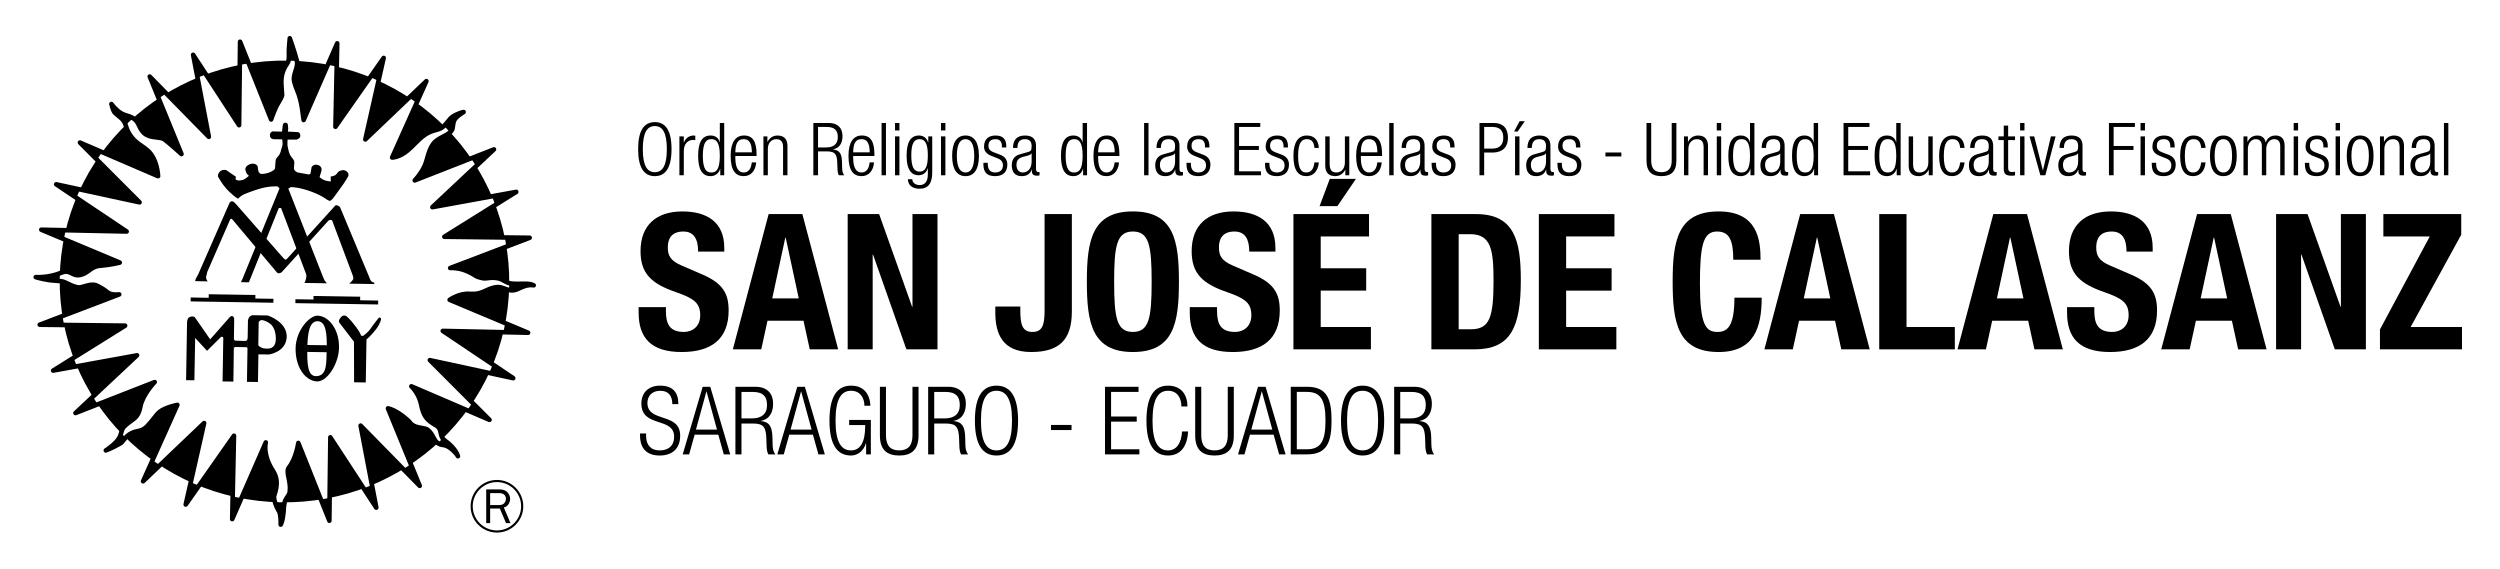 <svg xmlns="http://www.w3.org/2000/svg" xmlns:xlink="http://www.w3.org/1999/xlink" xmlns:serif="http://www.serif.com/" width="100%" height="100%" viewBox="0 0 299 68" version="1.1" xml:space="preserve" style="fill-rule:evenodd;clip-rule:evenodd;stroke-linejoin:round;stroke-miterlimit:2;"> <rect id="Página-1" serif:id="Página 1" x="0" y="0" width="299" height="68" style="fill:none;"></rect> <g id="Página-11" serif:id="Página 1"> <g id="Capa-1" serif:id="Capa 1"> <g transform="matrix(1,0,0,1,80.409,52.272)"> <path d="M0,-3.94C0,-4.936 -0.464,-5.536 -1.449,-5.536C-2.434,-5.536 -2.978,-4.891 -2.978,-4.087C-2.978,-1.675 0.94,-3 0.94,-0.158C0.94,1.404 -0.034,2.208 -1.506,2.208C-3.023,2.208 -3.861,1.393 -3.861,-0.192L-3.861,-0.43L-3.136,-0.43L-3.136,-0.124C-3.136,0.906 -2.593,1.597 -1.528,1.597C-0.509,1.597 0.215,1.087 0.215,-0.045C0.215,-2.445 -3.702,-1.075 -3.702,-4.008C-3.702,-5.276 -2.875,-6.148 -1.472,-6.148C0.034,-6.148 0.725,-5.377 0.725,-3.94L0,-3.94Z" style="fill-rule:nonzero;"></path> </g> <g transform="matrix(1,0,0,1,85.751,49.225)"> <path d="M0,2.152L-1.246,-2.4L-1.268,-2.4L-2.514,2.152L0,2.152ZM-1.71,-2.966L-0.804,-2.966L1.585,5.118L0.815,5.118L0.158,2.763L-2.672,2.763L-3.329,5.118L-4.099,5.118L-1.71,-2.966Z" style="fill-rule:nonzero;"></path> </g> <g transform="matrix(1,0,0,1,88.68,50.562)"> <path d="M0,-0.52L1.246,-0.52C2.389,-0.52 3.057,-1.041 3.057,-2.105C3.057,-3.09 2.638,-3.69 1.325,-3.69L0,-3.69L0,-0.52ZM-0.725,-4.302L1.687,-4.302C3.035,-4.302 3.782,-3.532 3.782,-2.275C3.782,-1.301 3.397,-0.43 2.321,-0.226L2.321,-0.203C3.329,-0.113 3.668,0.465 3.703,1.71L3.725,2.593C3.736,3.035 3.782,3.465 4.065,3.782L3.216,3.782C3.046,3.499 3.012,3.08 3,2.65L2.978,1.971C2.933,0.544 2.672,0.091 1.37,0.091L0,0.091L0,3.782L-0.725,3.782L-0.725,-4.302Z" style="fill-rule:nonzero;"></path> </g> <g transform="matrix(1,0,0,1,97.067,49.225)"> <path d="M0,2.152L-1.246,-2.4L-1.268,-2.4L-2.514,2.152L0,2.152ZM-1.71,-2.966L-0.804,-2.966L1.585,5.118L0.815,5.118L0.158,2.763L-2.672,2.763L-3.329,5.118L-4.099,5.118L-1.71,-2.966Z" style="fill-rule:nonzero;"></path> </g> <g transform="matrix(1,0,0,1,101.56,49.77)"> <path d="M0,1.064L0,0.453L2.593,0.453L2.593,4.574L2.027,4.574L2.027,3.238L2.004,3.238C1.755,4.132 1.03,4.71 0.227,4.71C-1.426,4.71 -2.355,3.43 -2.355,0.532C-2.355,-2.367 -1.426,-3.646 0.227,-3.646C1.767,-3.646 2.457,-2.638 2.548,-1.246L1.823,-1.246C1.823,-2.22 1.291,-3.035 0.227,-3.035C-0.928,-3.035 -1.63,-2.083 -1.63,0.532C-1.63,3.147 -0.928,4.098 0.227,4.098C1.313,4.098 1.914,3.125 1.914,1.234L1.914,1.064L0,1.064Z" style="fill-rule:nonzero;"></path> </g> <g transform="matrix(1,0,0,1,105.237,54.48)"> <path d="M0,-8.22L0.725,-8.22L0.725,-2.412C0.725,-1.2 1.245,-0.612 2.31,-0.612C3.374,-0.612 3.895,-1.2 3.895,-2.412L3.895,-8.22L4.619,-8.22L4.619,-2.4C4.619,-0.702 3.792,0 2.31,0C0.826,0 0,-0.702 0,-2.4L0,-8.22Z" style="fill-rule:nonzero;"></path> </g> <g transform="matrix(1,0,0,1,111.733,50.562)"> <path d="M0,-0.52L1.246,-0.52C2.389,-0.52 3.057,-1.041 3.057,-2.105C3.057,-3.09 2.638,-3.69 1.325,-3.69L0,-3.69L0,-0.52ZM-0.725,-4.302L1.687,-4.302C3.035,-4.302 3.782,-3.532 3.782,-2.275C3.782,-1.301 3.397,-0.43 2.321,-0.226L2.321,-0.203C3.329,-0.113 3.668,0.465 3.703,1.71L3.725,2.593C3.736,3.035 3.782,3.465 4.065,3.782L3.216,3.782C3.046,3.499 3.012,3.08 3,2.65L2.978,1.971C2.933,0.544 2.672,0.091 1.37,0.091L0,0.091L0,3.782L-0.725,3.782L-0.725,-4.302Z" style="fill-rule:nonzero;"></path> </g> <g transform="matrix(1,0,0,1,119.18,46.735)"> <path d="M0,7.133C1.155,7.133 1.857,6.182 1.857,3.567C1.857,0.951 1.155,0 0,0C-1.155,0 -1.857,0.951 -1.857,3.567C-1.857,6.182 -1.155,7.133 0,7.133M0,-0.611C1.653,-0.611 2.582,0.668 2.582,3.567C2.582,6.465 1.653,7.744 0,7.744C-1.653,7.744 -2.582,6.465 -2.582,3.567C-2.582,0.668 -1.653,-0.611 0,-0.611" style="fill-rule:nonzero;"></path> </g> <g transform="matrix(-1,0,0,1,253.853,34.257)"> <rect x="125.698" y="16.566" width="2.457" height="0.611"></rect> </g> <g transform="matrix(1,0,0,1,132.16,54.344)"> <path d="M0,-8.084L4.008,-8.084L4.008,-7.473L0.725,-7.473L0.725,-4.529L3.792,-4.529L3.792,-3.917L0.725,-3.917L0.725,-0.611L4.11,-0.611L4.11,0L0,0L0,-8.084Z" style="fill-rule:nonzero;"></path> </g> <g transform="matrix(1,0,0,1,142.098,48.999)"> <path d="M0,2.605C-0.102,4.45 -0.951,5.48 -2.4,5.48C-4.053,5.48 -4.982,4.201 -4.982,1.303C-4.982,-1.596 -4.053,-2.875 -2.4,-2.875C-0.759,-2.875 -0.079,-1.709 -0.079,-0.384L-0.804,-0.384C-0.804,-1.482 -1.359,-2.264 -2.4,-2.264C-3.555,-2.264 -4.257,-1.312 -4.257,1.303C-4.257,3.918 -3.555,4.869 -2.4,4.869C-1.381,4.869 -0.804,3.998 -0.725,2.605L0,2.605Z" style="fill-rule:nonzero;"></path> </g> <g transform="matrix(1,0,0,1,142.945,54.48)"> <path d="M0,-8.22L0.725,-8.22L0.725,-2.412C0.725,-1.2 1.245,-0.612 2.31,-0.612C3.374,-0.612 3.895,-1.2 3.895,-2.412L3.895,-8.22L4.619,-8.22L4.619,-2.4C4.619,-0.702 3.792,0 2.31,0C0.826,0 0,-0.702 0,-2.4L0,-8.22Z" style="fill-rule:nonzero;"></path> </g> <g transform="matrix(1,0,0,1,152.169,49.225)"> <path d="M0,2.152L-1.246,-2.4L-1.268,-2.4L-2.514,2.152L0,2.152ZM-1.71,-2.966L-0.804,-2.966L1.585,5.118L0.815,5.118L0.158,2.763L-2.672,2.763L-3.329,5.118L-4.099,5.118L-1.71,-2.966Z" style="fill-rule:nonzero;"></path> </g> <g transform="matrix(1,0,0,1,155.099,46.87)"> <path d="M0,6.862L1.178,6.862C2.763,6.862 3.431,6.07 3.431,3.443C3.431,0.793 2.763,0.001 1.178,0.001L0,0.001L0,6.862ZM-0.725,-0.611L1.223,-0.611C3.578,-0.611 4.155,0.793 4.155,3.431C4.155,6.07 3.578,7.473 1.223,7.473L-0.725,7.473L-0.725,-0.611Z" style="fill-rule:nonzero;"></path> </g> <g transform="matrix(1,0,0,1,162.965,46.735)"> <path d="M0,7.133C1.155,7.133 1.857,6.182 1.857,3.567C1.857,0.951 1.155,0 0,0C-1.155,0 -1.857,0.951 -1.857,3.567C-1.857,6.182 -1.155,7.133 0,7.133M0,-0.611C1.653,-0.611 2.582,0.668 2.582,3.567C2.582,6.465 1.653,7.744 0,7.744C-1.653,7.744 -2.582,6.465 -2.582,3.567C-2.582,0.668 -1.653,-0.611 0,-0.611" style="fill-rule:nonzero;"></path> </g> <g transform="matrix(1,0,0,1,167.468,50.562)"> <path d="M0,-0.52L1.246,-0.52C2.389,-0.52 3.057,-1.041 3.057,-2.105C3.057,-3.09 2.638,-3.69 1.325,-3.69L0,-3.69L0,-0.52ZM-0.725,-4.302L1.687,-4.302C3.035,-4.302 3.782,-3.532 3.782,-2.275C3.782,-1.301 3.397,-0.43 2.321,-0.226L2.321,-0.203C3.329,-0.113 3.668,0.465 3.703,1.71L3.725,2.593C3.736,3.035 3.782,3.465 4.065,3.782L3.216,3.782C3.046,3.499 3.012,3.08 3,2.65L2.978,1.971C2.933,0.544 2.672,0.091 1.37,0.091L0,0.091L0,3.782L-0.725,3.782L-0.725,-4.302Z" style="fill-rule:nonzero;"></path> </g> <g transform="matrix(-1,-0.016,-0.016,1,22.81,35.499)"> <rect x="-9.894" y="0.081" width="9.896" height="0.468"></rect> </g> <g transform="matrix(-1,-0.016,-0.016,1,24.972,35.147)"> <rect x="-5.575" y="0.044" width="5.58" height="0.704"></rect> </g> <g transform="matrix(-1,-0.016,-0.016,1,37.507,35.352)"> <rect x="-5.572" y="0.044" width="5.58" height="0.704"></rect> </g> <g transform="matrix(-1,-0.016,-0.016,1,35.339,35.709)"> <rect x="-9.891" y="0.079" width="9.896" height="0.468"></rect> </g> <g transform="matrix(1,0,0,1,42.349,37.595)"> <path d="M0,8.126L1.396,8.148L1.484,2.999C1.484,2.999 2.095,2.496 2.643,1.763C3.161,1.063 3.223,0.601 3.223,0.601C3.223,0.601 3.227,0.473 3.157,0.416C3.05,0.34 2.94,0.427 2.94,0.427C2.94,0.427 2.217,1.328 2.023,1.642C1.667,2.19 1.07,2.58 1.07,2.58L0.832,2.555C0.832,2.555 0.804,2.269 0.207,1.479C-0.547,0.471 -0.936,0.213 -0.936,0.213C-0.936,0.213 -1.239,-0.022 -1.561,0.336C-1.977,0.798 -1.755,1.006 -1.755,1.006L-0.014,3.273L0,8.126Z" style="fill-rule:nonzero;"></path> </g> <g transform="matrix(1,0,0,1,39.088,42.183)"> <path d="M0,-0.89L-2.321,-0.921C-2.321,-0.921 -2.339,-0.645 -2.342,-0.469C-2.344,-0.314 -2.339,-0.092 -2.339,-0.092L-0.026,-0.059L0,-0.89ZM-1.064,-3.765C-2.106,-3.814 -2.303,-2.305 -2.333,-0.484C-2.364,1.327 -2.303,2.823 -1.27,2.805C0.105,2.778 -0.071,1.096 -0.017,-0.447C0.043,-2.262 -0.112,-3.721 -1.064,-3.765M1.454,-0.447C1.364,1.408 -0.017,3.6 -1.3,3.43C-2.681,3.253 -3.769,1.643 -3.734,-0.534C-3.7,-2.71 -2.022,-4.49 -1.074,-4.43C0.355,-4.339 1.554,-2.62 1.454,-0.447" style="fill-rule:nonzero;"></path> </g> <g transform="matrix(1,0,0,1,31.292,45.105)"> <path d="M0,-6.823C-0.171,-6.835 -0.353,-6.59 -0.353,-6.59L-0.399,-3.792C-0.399,-3.792 -0.095,-3.478 0.299,-3.436C0.667,-3.391 0.968,-3.402 1.165,-3.499C1.422,-3.628 1.78,-3.918 1.684,-4.93C1.572,-6.095 0.971,-6.414 0.971,-6.414C0.971,-6.414 0.503,-6.785 0,-6.823M-1.141,-7.406L0.72,-7.376C0.72,-7.376 3.197,-6.599 2.986,-4.63C2.795,-2.978 0.883,-2.709 0.883,-2.709L-0.386,-2.725L-0.439,0.583L-1.757,0.562L-1.639,-6.712C-1.639,-6.712 -1.652,-6.861 -1.514,-7.124C-1.413,-7.317 -1.141,-7.406 -1.141,-7.406" style="fill-rule:nonzero;"></path> </g> <g transform="matrix(1,0,0,1,29.644,40.539)"> <path d="M0,1.16C0,1.16 0,1.088 -0.098,1.017C-0.147,0.984 -0.222,0.983 -0.222,0.983L-1.465,0.962C-1.465,0.962 -1.608,0.975 -1.672,1.073C-1.779,1.239 -1.743,1.33 -1.743,1.33L-1.698,-0.17C-1.698,-0.17 -1.691,0.064 -1.608,0.128C-1.514,0.221 -1.453,0.206 -1.453,0.206L-0.309,0.239C-0.309,0.239 -0.182,0.236 -0.119,0.158C0.006,0.025 0.014,-0.157 0.014,-0.157L0,1.16Z" style="fill-rule:nonzero;"></path> </g> <g transform="matrix(1,0,0,1,22.256,37.955)"> <path d="M0,7.516L0.116,0.517C0.116,0.517 0.147,0.339 0.194,0.216C0.269,0.031 0.373,-0.016 0.477,-0.056C0.532,-0.08 0.637,-0.107 0.706,-0.108C0.862,-0.12 1.03,-0.033 1.03,-0.033L2.881,2.631L5.21,-0.011C5.21,-0.011 5.342,-0.123 5.372,-0.138C5.407,-0.167 5.486,-0.158 5.513,-0.154C5.582,-0.138 5.641,-0.12 5.705,0.016C5.766,0.137 5.752,0.244 5.752,0.244L5.658,7.683L4.364,7.666L4.449,2.484C4.449,2.484 4.453,2.338 4.304,2.32C4.216,2.301 4.134,2.388 4.134,2.388L2.504,4.002L1.086,2.464L0.992,7.525L0,7.516Z" style="fill-rule:nonzero;"></path> </g> <g transform="matrix(1,0,0,1,23.702,25.177)"> <path d="M0,7.644C0,7.644 -0.232,8.033 -0.279,8.139C-0.322,8.247 -0.365,8.445 -0.365,8.445L1.139,8.478C1.139,8.478 1.017,8.305 0.99,8.23C0.947,8.107 0.943,7.951 0.943,7.951L1.09,7.335L3.829,1.06C3.829,1.06 3.855,1 3.941,0.99C4.012,0.976 4.052,1.027 4.052,1.027L9.425,7.417C9.425,7.417 9.506,7.522 9.663,7.507C9.883,7.487 9.996,7.37 9.996,7.37L15.589,1.202C15.589,1.202 15.671,1.151 15.794,1.124C15.893,1.11 16.021,1.187 16.021,1.187L18.479,7.744C18.479,7.744 18.618,8.083 18.526,8.242C18.395,8.478 18.062,8.746 18.062,8.746L21.06,8.795L21.064,8.628C21.064,8.628 20.827,8.601 20.659,8.408C20.579,8.314 20.442,7.925 20.442,7.925L16.98,-0.37C16.98,-0.37 16.847,-0.568 16.625,-0.618C16.437,-0.661 16.381,-0.577 16.381,-0.577L10.767,5.62C10.767,5.62 10.556,5.889 10.439,5.883C10.348,5.882 9.967,5.435 9.967,5.435L4.457,-0.842C4.457,-0.842 4.227,-1.07 4.121,-1.093C3.869,-1.151 3.754,-0.923 3.754,-0.923L0,7.644Z" style="fill-rule:nonzero;"></path> </g> <g transform="matrix(1,0,0,1,29.002,22.309)"> <path d="M0,11.042L4.736,-0.532L5.181,-0.512L9.619,10.786C9.619,10.786 9.775,11.173 9.842,11.276C9.899,11.366 10.11,11.574 10.11,11.574L7.406,11.53C7.406,11.53 7.521,11.349 7.609,10.975C7.688,10.64 7.601,10.449 7.601,10.449L4.616,2.572L4.342,2.569L0.764,11.454L-0.187,11.44L0,11.042Z" style="fill-rule:nonzero;"></path> </g> <g transform="matrix(1,0,0,1,26.295,18.222)"> <path d="M0,2.302C-0.307,2.614 -0.216,2.912 -0.216,2.912C-0.216,2.912 0.281,3.809 0.779,4.352C1.225,4.843 2.109,5.616 2.2,5.52C2.681,5.028 3.102,4.918 4.239,4.516C5.837,3.952 6.914,4.073 6.914,4.073C6.914,4.073 7.123,4.445 7.693,4.432C8.185,4.432 8.464,4.156 8.464,4.156C8.464,4.156 9.414,4.118 11.026,4.729C12.48,5.275 12.767,5.721 13.126,5.798C13.37,5.854 13.87,5.029 14.44,4.255C15.005,3.508 15.347,2.872 15.347,2.872C15.347,2.872 15.539,2.509 15.087,2.225C14.689,1.964 14.181,2.308 14.181,2.308C14.181,2.308 13.916,2.661 13.805,2.73C13.679,2.808 13.252,2.901 13.252,2.901L13.27,3.47C13.27,3.47 13.022,3.49 12.594,3.361C12.233,3.256 11.925,2.963 11.925,2.963L12.148,2.212C12.148,2.212 12.297,1.693 11.747,1.516C11.19,1.338 10.973,1.766 10.973,1.766C10.973,1.766 10.875,2.295 10.838,2.522C10.818,2.647 10.608,2.637 10.608,2.637L9.287,2.403C9.287,2.403 9.125,2.315 9.067,2.27C9.017,2.227 8.921,2.141 8.895,2.077C8.806,1.851 8.965,1.244 8.877,1.012C8.723,0.641 8.365,0.55 8.186,-0.349C8.158,-0.483 8.102,-0.652 8.086,-0.889C8.069,-1.167 8.102,-1.522 8.102,-1.522L9.153,-1.526C9.153,-1.526 9.604,-1.627 9.621,-1.938C9.654,-2.453 9.264,-2.427 9.264,-2.427L8.137,-2.48C8.137,-2.48 8.174,-2.758 8.174,-2.851C8.174,-2.959 8.136,-3.288 8.136,-3.288C8.136,-3.288 8.12,-3.545 7.811,-3.549C7.559,-3.552 7.525,-3.258 7.525,-3.258L7.437,-2.48L6.329,-2.506C6.329,-2.506 5.964,-2.47 5.99,-1.993C6.014,-1.555 6.488,-1.57 6.488,-1.57L7.454,-1.556C7.454,-1.556 7.52,-1.192 7.494,-0.901C7.474,-0.673 7.375,-0.519 7.345,-0.385C7.194,0.403 6.905,0.47 6.747,0.744C6.6,1.01 6.641,1.762 6.594,1.925C6.546,2.141 6.059,2.355 5.86,2.429C5.649,2.5 5.108,2.625 4.894,2.571C4.789,2.546 4.662,2.391 4.627,2.306C4.567,2.149 4.521,1.655 4.521,1.655C4.521,1.655 4.247,1.166 3.579,1.421C2.995,1.649 3.043,2.04 3.043,2.04C3.043,2.04 3.131,2.413 3.209,2.532C3.29,2.641 3.476,2.808 3.476,2.808C3.476,2.808 3.048,3.183 2.836,3.26C2.432,3.407 2.158,3.356 2.158,3.356L1.873,3.247L1.918,2.915L0.769,2.127C0.769,2.127 0.318,1.979 0,2.302" style="fill-rule:nonzero;"></path> </g> <g transform="matrix(1,0,0,1,32.426,53.032)"> <path d="M0,-38.743L-3.713,-48.041L-3.833,-38.057L-9.327,-46.476L-7.447,-36.664L-14.518,-43.875L-10.722,-34.606C-10.722,-34.606 -12.319,-36.051 -12.815,-36.384C-13.317,-36.729 -14.655,-36.412 -15.355,-37.277C-15.902,-37.95 -15.788,-38.341 -16.377,-38.809C-16.821,-39.162 -17.406,-39.196 -17.835,-39.433C-18.594,-39.844 -19.101,-40.595 -19.101,-40.595C-19.101,-40.595 -18.951,-39.924 -18.783,-39.666C-18.567,-39.329 -17.961,-39.054 -17.613,-38.532C-17.366,-38.167 -17.366,-37.799 -17.135,-37.349C-16.457,-36.017 -15.657,-35.792 -14.81,-35.076C-13.589,-34.049 -13.518,-31.961 -13.518,-31.961L-22.866,-35.977L-15.734,-28.833L-25.703,-30.99L-17.279,-25.343L-27.488,-25.561L-18.102,-21.627C-18.102,-21.627 -19.189,-21.332 -20.638,-21.228C-21.6,-21.065 -21.919,-20.34 -22.811,-20.151C-23.825,-19.929 -23.985,-20.877 -25.1,-20.413C-26.656,-19.77 -28.15,-19.889 -28.15,-19.889C-28.15,-19.889 -27.433,-19.662 -26.568,-19.531C-25.881,-19.434 -25.064,-19.457 -24.713,-19.296C-24.193,-19.059 -23.658,-18.725 -23.047,-18.656C-22.588,-18.6 -21.658,-19.163 -20.946,-18.915C-20.6,-18.794 -19.908,-18.372 -19.637,-18.127C-19.142,-17.668 -18.164,-17.826 -18.164,-17.826L-27.675,-14.202L-17.464,-14.079L-26.074,-8.708L-16.036,-10.538L-23.402,-3.637L-13.92,-7.338C-13.92,-7.338 -15.359,-5.867 -15.64,-4.391C-15.933,-2.826 -16.653,-2.967 -17.597,-1.989C-17.933,-1.647 -17.884,-1.138 -18.16,-0.66C-18.59,0.087 -19.77,0.84 -19.77,0.84C-19.77,0.84 -19.088,0.609 -18.039,0.004C-17.656,-0.221 -17.474,-0.859 -16.65,-1.255C-15.999,-1.56 -15.466,-1.39 -14.838,-2.043C-14.123,-2.789 -13.737,-3.446 -13.36,-3.751C-12.654,-4.339 -11.216,-4.605 -11.216,-4.605L-15.315,4.531L-8.014,-2.435L-10.211,7.313L-4.444,-0.92L-4.653,9.056L-0.637,-0.117C-0.637,-0.117 -1.061,1.307 0.22,3.274C0.687,3.997 0.855,4.823 0.389,6.189C0.272,6.521 0.461,7.299 0.968,8.158C1.17,8.495 1.147,9.713 1.147,9.713C1.147,9.713 1.445,9.293 1.532,7.655C1.535,7.415 1.625,6.94 1.691,6.82C2.031,6.181 2.182,6.211 2.234,5.708C2.374,4.454 1.703,3.416 2.124,2.882C3.003,1.768 3.254,-0.054 3.254,-0.054L6.964,9.248L7.083,-0.727L12.577,7.685L10.703,-2.126L17.773,5.078L13.976,-4.192C13.976,-4.192 14.933,-4.086 16.503,-2.626C17.131,-1.688 18.211,-1.989 18.692,-1.648C19.35,-1.192 19.392,-0.426 19.912,-0.054C20.478,0.36 20.643,-0.003 21.372,0.523C22.103,1.052 22.344,1.534 22.344,1.534C22.344,1.534 22.166,0.646 20.754,-0.363C20.079,-0.85 20.507,-1.704 19.752,-2.137C18.593,-2.813 18.237,-3.191 17.928,-4.705C17.672,-5.972 16.772,-6.835 16.772,-6.835L26.12,-2.817L18.984,-9.96L28.952,-7.806L20.53,-13.455L30.735,-13.235L21.352,-17.17C21.352,-17.17 22.486,-17.976 23.737,-17.89C25.377,-17.782 25.557,-18.452 26.859,-18.677C27.685,-18.818 28.263,-18.191 28.993,-18.312C29.448,-18.393 29.711,-18.576 30.08,-18.725C30.92,-19.059 31.405,-18.904 31.405,-18.904C31.405,-18.904 31.099,-19.08 30.595,-19.096C30.114,-19.123 29.185,-19.022 28.553,-19.146C28.073,-19.253 27.667,-19.637 27.171,-19.743C26.187,-19.942 25.825,-19.646 25.269,-19.77C24.3,-19.987 24.664,-20.019 23.608,-20.518C22.383,-21.092 21.415,-20.974 21.415,-20.974L30.922,-24.595L20.716,-24.715L29.319,-30.081L19.285,-28.254L26.654,-35.164L17.175,-31.453C17.175,-31.453 17.875,-32.157 18.351,-33.177C18.721,-33.974 18.776,-35.002 19.392,-35.829C19.945,-36.592 21.171,-36.79 21.599,-37.43C21.827,-37.769 21.664,-38.388 22.013,-38.813C22.387,-39.284 23.02,-39.631 23.02,-39.631C23.02,-39.631 22.366,-39.517 21.69,-39.062C21.25,-38.767 20.983,-38.12 20.369,-37.736C19.898,-37.441 19.288,-37.495 18.441,-36.941C17.502,-36.275 17.274,-35.86 16.375,-35.071C15.361,-34.189 14.468,-34.193 14.468,-34.193L18.569,-43.332L11.269,-36.356L13.465,-46.101L7.692,-37.87L7.905,-47.852L3.89,-38.679C3.499,-41.976 3.154,-41.833 2.779,-43.194C2.517,-44.148 3.303,-44.926 3.076,-45.792C2.76,-46.995 2.234,-48.456 2.234,-48.456C2.234,-48.456 2.083,-47.071 2.13,-46.334C2.119,-45.766 2.067,-45.7 1.956,-45.484C0.974,-44.111 1.235,-43.05 1.316,-41.704C1.332,-41.419 0.881,-40.823 0.668,-40.387C0.288,-39.603 0,-38.743 0,-38.743M28.475,-18.921C28.238,-4.339 16.011,7.29 1.161,7.043C-13.678,6.8 -25.521,-5.227 -25.282,-19.811C-25.041,-34.402 -12.808,-46.024 2.034,-45.782C16.881,-45.539 28.719,-33.516 28.475,-18.921" style="fill-rule:nonzero;"></path> </g> <g transform="matrix(1,0,0,1,24.504,16.99)"> <path d="M0,33.349C0.015,33.356 0.03,33.362 0.045,33.369C0.15,33.426 0.203,33.55 0.177,33.667L-1.718,42.057L3.256,34.966C3.324,34.867 3.449,34.825 3.564,34.86C3.566,34.863 3.569,34.863 3.569,34.863C3.682,34.903 3.754,35.007 3.753,35.126L3.571,43.724L7.035,35.815C7.091,35.681 7.242,35.617 7.377,35.664C7.377,35.664 7.38,35.664 7.38,35.667C7.514,35.715 7.588,35.864 7.546,35.999C7.544,36.014 7.184,37.341 8.372,39.162C8.956,40.071 9.016,41.011 8.568,42.316C8.493,42.528 8.618,43.205 9.123,44.059C9.132,44.076 9.141,44.092 9.149,44.107C9.159,43.976 9.172,43.836 9.178,43.681C9.183,43.447 9.275,42.907 9.372,42.73C9.502,42.482 9.61,42.328 9.689,42.211C9.814,42.03 9.859,41.97 9.883,41.718C9.944,41.181 9.839,40.672 9.748,40.228C9.631,39.642 9.526,39.14 9.833,38.755C10.653,37.713 10.9,35.97 10.904,35.953C10.92,35.825 11.017,35.733 11.145,35.715C11.264,35.701 11.385,35.771 11.43,35.888L14.627,43.905L14.733,35.306C14.733,35.188 14.81,35.084 14.929,35.049C15.044,35.015 15.166,35.061 15.231,35.164L19.969,42.415L18.359,33.968C18.334,33.846 18.389,33.725 18.499,33.672C18.608,33.617 18.737,33.637 18.82,33.721L24.911,39.932L21.642,31.955C21.605,31.866 21.62,31.764 21.677,31.685C21.735,31.611 21.827,31.567 21.927,31.578C21.95,31.581 22.084,31.601 22.32,31.684C22.797,31.856 23.584,32.255 24.611,33.211C24.626,33.229 24.641,33.243 24.653,33.262C24.818,33.51 25.031,33.672 25.321,33.776C25.527,33.851 25.746,33.885 25.958,33.919C26.273,33.969 26.573,34.033 26.772,34.17C27.173,34.451 27.369,34.822 27.545,35.145C27.682,35.403 27.799,35.627 27.995,35.766C28.183,35.901 28.313,35.932 28.5,35.955C28.538,35.964 28.576,35.968 28.615,35.974C28.584,35.953 28.548,35.927 28.519,35.901C28.106,35.603 28.016,35.194 27.945,34.867C27.866,34.508 27.812,34.296 27.539,34.142C26.312,33.425 25.905,32.977 25.583,31.393C25.347,30.219 24.512,29.418 24.503,29.408C24.409,29.318 24.389,29.17 24.463,29.059C24.536,28.949 24.688,28.916 24.801,28.96L32.843,32.412L26.714,26.277C26.626,26.19 26.605,26.058 26.665,25.951C26.722,25.844 26.844,25.791 26.962,25.817L35.533,27.668L28.297,22.816C28.199,22.747 28.154,22.619 28.192,22.504C28.228,22.392 28.337,22.312 28.46,22.313L37.224,22.502L29.167,19.125C29.075,19.084 29.011,18.999 29.001,18.898C28.992,18.802 29.032,18.704 29.115,18.65C29.162,18.615 30.343,17.784 31.673,17.877C32.591,17.94 33.002,17.742 33.479,17.52C33.804,17.368 34.175,17.19 34.731,17.094C35.179,17.016 35.556,17.126 35.874,17.244L36.143,17.342C36.426,17.441 36.644,17.495 36.871,17.461C37.13,17.416 37.319,17.332 37.526,17.234C37.147,17.238 36.755,17.227 36.422,17.161C36.138,17.101 35.898,16.971 35.664,16.842C35.452,16.722 35.255,16.615 35.035,16.568C34.525,16.462 34.199,16.507 33.908,16.544C33.657,16.572 33.42,16.605 33.133,16.542C32.513,16.404 32.367,16.316 32.141,16.172C32.005,16.083 31.815,15.959 31.414,15.772C31.27,15.707 31.122,15.644 30.971,15.59C30.055,15.263 29.376,15.337 29.367,15.337C29.231,15.353 29.103,15.266 29.072,15.134C29.037,14.999 29.11,14.86 29.238,14.813L37.401,11.702L28.635,11.598C28.515,11.598 28.406,11.518 28.377,11.398C28.342,11.282 28.39,11.159 28.493,11.095L35.88,6.485L27.255,8.058C27.138,8.076 27.018,8.018 26.962,7.911C26.907,7.801 26.932,7.668 27.019,7.585L33.349,1.648L25.196,4.841C25.078,4.891 24.94,4.847 24.871,4.738C24.799,4.629 24.813,4.488 24.901,4.395C24.911,4.388 25.575,3.711 26.024,2.752C26.155,2.466 26.247,2.141 26.341,1.8C26.51,1.21 26.683,0.6 27.092,0.051C27.417,-0.398 27.93,-0.665 28.381,-0.9C28.764,-1.101 29.126,-1.289 29.294,-1.539C29.357,-1.635 29.38,-1.812 29.401,-1.995C29.424,-2.169 29.449,-2.37 29.516,-2.564C29.442,-2.481 29.37,-2.393 29.294,-2.297C29.072,-2.016 28.816,-1.698 28.436,-1.462C28.206,-1.318 27.96,-1.248 27.695,-1.172C27.357,-1.077 26.97,-0.971 26.51,-0.673C25.973,-0.289 25.677,0.012 25.333,0.36C25.104,0.591 24.842,0.858 24.476,1.177C23.395,2.116 22.43,2.126 22.39,2.126C22.296,2.126 22.21,2.078 22.161,2.001C22.112,1.92 22.105,1.824 22.142,1.74L25.671,-6.121L19.378,-0.116C19.291,-0.031 19.16,-0.013 19.058,-0.072C18.95,-0.134 18.895,-0.258 18.921,-0.372L20.814,-8.767L15.838,-1.671C15.771,-1.57 15.646,-1.53 15.531,-1.57C15.415,-1.605 15.341,-1.713 15.341,-1.834L15.523,-10.435L12.06,-2.527C12.012,-2.416 11.895,-2.347 11.772,-2.366C11.648,-2.385 11.555,-2.48 11.54,-2.604C11.271,-4.878 11.034,-5.468 10.778,-6.097C10.668,-6.375 10.552,-6.66 10.437,-7.079C10.278,-7.648 10.441,-8.16 10.586,-8.603C10.712,-8.997 10.824,-9.335 10.73,-9.681C10.614,-10.13 10.467,-10.619 10.325,-11.054C10.316,-10.782 10.312,-10.518 10.324,-10.311C10.316,-9.71 10.257,-9.575 10.141,-9.346L10.125,-9.318C10.118,-9.301 10.111,-9.291 10.101,-9.281C9.311,-8.179 9.383,-7.321 9.469,-6.229C9.484,-6.053 9.501,-5.87 9.512,-5.678C9.528,-5.404 9.323,-5.066 9.092,-4.676C8.996,-4.517 8.899,-4.359 8.833,-4.227C8.468,-3.468 8.181,-2.622 8.181,-2.614C8.143,-2.504 8.043,-2.428 7.929,-2.426C7.814,-2.424 7.71,-2.491 7.667,-2.601L4.466,-10.615L4.364,-2.015C4.363,-1.896 4.282,-1.79 4.167,-1.754C4.053,-1.724 3.927,-1.764 3.861,-1.866L-0.875,-9.125L0.742,-0.677C0.763,-0.554 0.707,-0.435 0.599,-0.381C0.491,-0.323 0.362,-0.343 0.277,-0.432L-5.813,-6.642L-2.546,1.331C-2.497,1.45 -2.537,1.584 -2.643,1.66C-2.746,1.732 -2.887,1.728 -2.983,1.636C-2.998,1.625 -4.572,0.202 -5.042,-0.12C-5.175,-0.204 -5.463,-0.241 -5.774,-0.279C-6.092,-0.315 -6.453,-0.357 -6.798,-0.484C-7.155,-0.608 -7.433,-0.798 -7.644,-1.063C-7.908,-1.388 -8.032,-1.65 -8.137,-1.881C-8.259,-2.142 -8.348,-2.331 -8.624,-2.553C-8.755,-2.655 -8.906,-2.734 -9.122,-2.815C-9.218,-2.849 -9.316,-2.876 -9.415,-2.908C-9.547,-2.949 -9.681,-2.989 -9.8,-3.036C-9.679,-2.923 -9.564,-2.792 -9.463,-2.642C-9.306,-2.413 -9.235,-2.178 -9.164,-1.957C-9.113,-1.788 -9.061,-1.616 -8.967,-1.429C-8.51,-0.53 -8.005,-0.178 -7.423,0.226C-7.195,0.383 -6.957,0.55 -6.712,0.758C-5.409,1.849 -5.325,3.982 -5.323,4.074C-5.315,4.166 -5.364,4.254 -5.44,4.307C-5.52,4.361 -5.615,4.371 -5.7,4.335L-13.747,0.876L-7.618,7.016C-7.533,7.104 -7.515,7.234 -7.571,7.342C-7.631,7.446 -7.751,7.506 -7.871,7.478L-16.436,5.624L-9.202,10.471C-9.104,10.54 -9.058,10.664 -9.095,10.782C-9.132,10.899 -9.241,10.975 -9.363,10.971L-18.129,10.788L-10.071,14.163C-9.966,14.208 -9.898,14.32 -9.907,14.432C-9.913,14.552 -9.995,14.648 -10.11,14.68C-10.151,14.692 -11.231,14.979 -12.683,15.084C-13.111,15.161 -13.398,15.368 -13.703,15.59C-14.021,15.817 -14.349,16.055 -14.833,16.159C-15.139,16.226 -15.411,16.21 -15.694,16.109C-15.822,16.065 -15.935,16.008 -16.044,15.95C-16.141,15.902 -16.231,15.857 -16.324,15.824C-16.487,15.764 -16.704,15.727 -17.071,15.879C-17.509,16.065 -17.94,16.183 -18.338,16.27C-18.173,16.284 -18.001,16.299 -17.831,16.31C-17.348,16.346 -16.934,16.381 -16.68,16.501C-16.557,16.554 -16.432,16.616 -16.306,16.677C-15.9,16.879 -15.462,17.071 -15.095,17.114C-14.966,17.126 -14.722,17.057 -14.487,16.991C-14.025,16.855 -13.448,16.685 -12.935,16.867C-12.553,17.006 -11.829,17.439 -11.529,17.71C-11.46,17.78 -11.362,17.835 -11.244,17.877C-10.827,18.028 -10.292,17.95 -10.285,17.95C-10.146,17.928 -10.013,18.014 -9.979,18.148C-9.942,18.286 -10.013,18.426 -10.142,18.476L-18.308,21.585L-9.54,21.685C-9.418,21.689 -9.312,21.772 -9.278,21.884C-9.246,22.006 -9.292,22.13 -9.395,22.195L-16.79,26.805L-8.163,25.239C-8.043,25.215 -7.925,25.272 -7.869,25.382C-7.814,25.49 -7.84,25.622 -7.926,25.703L-14.253,31.638L-6.099,28.451C-5.98,28.403 -5.842,28.447 -5.774,28.553C-5.7,28.663 -5.716,28.805 -5.805,28.895C-5.82,28.91 -7.19,30.331 -7.449,31.703C-7.668,32.869 -8.137,33.195 -8.676,33.583C-8.93,33.762 -9.189,33.945 -9.478,34.245C-9.618,34.389 -9.673,34.58 -9.738,34.825C-9.796,35.037 -9.862,35.278 -10.002,35.519C-10.035,35.572 -10.07,35.627 -10.11,35.684C-10.05,35.621 -9.992,35.549 -9.928,35.465C-9.706,35.188 -9.406,34.812 -8.845,34.544C-8.583,34.415 -8.333,34.36 -8.12,34.312C-7.751,34.234 -7.456,34.163 -7.114,33.807C-6.767,33.452 -6.507,33.117 -6.272,32.818C-6.021,32.499 -5.826,32.247 -5.611,32.077C-4.861,31.453 -3.403,31.18 -3.341,31.166C-3.243,31.146 -3.14,31.186 -3.077,31.265C-3.013,31.347 -3,31.457 -3.043,31.547L-6.571,39.41L-0.278,33.409C-0.206,33.333 -0.096,33.316 0,33.349M-2.386,43.61C-2.39,43.607 -2.398,43.603 -2.403,43.602C-2.522,43.55 -2.588,43.416 -2.559,43.292L-0.557,34.43L-7.205,40.771C-7.297,40.86 -7.445,40.873 -7.551,40.8C-7.658,40.72 -7.698,40.579 -7.643,40.459L-3.769,31.832C-4.228,31.955 -4.877,32.181 -5.263,32.499C-5.434,32.638 -5.614,32.866 -5.842,33.16C-6.073,33.45 -6.356,33.811 -6.718,34.187C-7.177,34.665 -7.614,34.759 -7.998,34.847C-8.206,34.894 -8.403,34.937 -8.607,35.035C-9.055,35.248 -9.292,35.549 -9.499,35.805C-9.648,35.994 -9.785,36.17 -9.979,36.28C-11.039,36.891 -11.73,37.13 -11.761,37.139C-11.892,37.186 -12.035,37.124 -12.095,36.996C-12.155,36.876 -12.111,36.724 -11.994,36.651C-11.983,36.639 -10.864,35.927 -10.476,35.244C-10.372,35.067 -10.318,34.878 -10.265,34.679C-10.188,34.394 -10.11,34.106 -9.869,33.861C-9.547,33.53 -9.254,33.323 -8.994,33.136C-8.477,32.773 -8.164,32.549 -7.986,31.601C-7.828,30.758 -7.326,29.932 -6.893,29.348L-15.378,32.662C-15.5,32.712 -15.64,32.666 -15.711,32.549C-15.78,32.442 -15.761,32.297 -15.664,32.211L-8.981,25.943L-18.1,27.602C-18.23,27.626 -18.359,27.555 -18.407,27.432C-18.453,27.312 -18.407,27.174 -18.294,27.1L-10.477,22.223L-19.755,22.12C-19.887,22.117 -19.999,22.02 -20.021,21.89C-20.047,21.759 -19.971,21.635 -19.849,21.589L-11.449,18.387C-11.625,18.32 -11.783,18.23 -11.904,18.116C-12.146,17.891 -12.806,17.493 -13.115,17.385C-13.465,17.264 -13.926,17.396 -14.33,17.515C-14.647,17.607 -14.919,17.686 -15.155,17.656C-15.6,17.607 -16.103,17.386 -16.543,17.167C-16.665,17.111 -16.788,17.051 -16.908,16.993C-16.921,16.991 -16.934,16.982 -16.947,16.98C-17.14,16.91 -17.495,16.885 -17.869,16.855C-18.137,16.837 -18.42,16.817 -18.686,16.778C-19.562,16.649 -20.281,16.423 -20.312,16.418C-20.446,16.374 -20.524,16.24 -20.499,16.105C-20.471,15.968 -20.347,15.872 -20.21,15.881C-20.195,15.882 -18.755,15.985 -17.28,15.372C-16.86,15.198 -16.497,15.179 -16.141,15.307C-16.013,15.349 -15.903,15.409 -15.796,15.463C-15.697,15.51 -15.605,15.557 -15.51,15.594C-15.386,15.634 -15.21,15.68 -14.948,15.62C-14.575,15.544 -14.305,15.348 -14.023,15.145C-13.695,14.907 -13.323,14.637 -12.766,14.542C-12.755,14.538 -12.746,14.538 -12.737,14.538C-12.095,14.492 -11.52,14.41 -11.089,14.334L-19.669,10.737C-19.79,10.683 -19.859,10.554 -19.83,10.427C-19.805,10.299 -19.689,10.211 -19.558,10.211L-10.288,10.406L-17.934,5.281C-18.046,5.207 -18.086,5.064 -18.033,4.948C-17.984,4.826 -17.854,4.76 -17.726,4.786L-8.661,6.746L-15.139,0.254C-15.229,0.161 -15.243,0.017 -15.172,-0.093C-15.1,-0.199 -14.956,-0.241 -14.835,-0.19L-5.914,3.647C-6.006,3.009 -6.279,1.836 -7.062,1.174C-7.288,0.986 -7.517,0.828 -7.736,0.674C-8.324,0.268 -8.933,-0.159 -9.455,-1.181C-9.57,-1.409 -9.633,-1.616 -9.688,-1.794C-9.75,-1.995 -9.803,-2.169 -9.919,-2.336C-10.087,-2.588 -10.327,-2.779 -10.559,-2.963C-10.77,-3.13 -10.966,-3.284 -11.089,-3.475C-11.276,-3.763 -11.43,-4.419 -11.444,-4.492C-11.474,-4.62 -11.408,-4.75 -11.29,-4.802C-11.169,-4.857 -11.029,-4.814 -10.951,-4.704C-10.948,-4.7 -10.469,-4.005 -9.784,-3.63C-9.65,-3.555 -9.453,-3.492 -9.252,-3.428C-9.147,-3.397 -9.044,-3.365 -8.938,-3.328C-8.664,-3.227 -8.462,-3.12 -8.283,-2.981C-7.908,-2.681 -7.78,-2.406 -7.641,-2.112C-7.543,-1.9 -7.441,-1.681 -7.219,-1.409C-7.07,-1.225 -6.872,-1.091 -6.615,-0.994C-6.326,-0.895 -6.012,-0.86 -5.708,-0.824C-5.323,-0.778 -4.962,-0.725 -4.735,-0.57C-4.483,-0.398 -3.96,0.044 -3.501,0.446L-6.846,-7.731C-6.896,-7.85 -6.856,-7.988 -6.745,-8.062C-6.637,-8.131 -6.493,-8.116 -6.399,-8.022L0.035,-1.459L-1.675,-10.385C-1.697,-10.515 -1.63,-10.641 -1.508,-10.688C-1.389,-10.74 -1.25,-10.695 -1.177,-10.587L3.827,-2.925L3.935,-12.004C3.936,-12.132 4.029,-12.246 4.16,-12.27C4.286,-12.29 4.413,-12.223 4.463,-12.101L7.912,-3.466C8.025,-3.762 8.174,-4.121 8.342,-4.464C8.421,-4.622 8.52,-4.795 8.623,-4.957C8.749,-5.174 8.967,-5.536 8.965,-5.647C8.954,-5.83 8.94,-6.008 8.926,-6.184C8.833,-7.286 8.749,-8.329 9.646,-9.582L9.654,-9.601C9.737,-9.764 9.769,-9.824 9.775,-10.297C9.733,-11.029 9.873,-12.386 9.882,-12.44C9.893,-12.57 9.991,-12.669 10.121,-12.684C10.246,-12.699 10.368,-12.625 10.411,-12.507C10.416,-12.491 10.949,-11.021 11.26,-9.818C11.392,-9.32 11.246,-8.872 11.112,-8.436C10.978,-8.026 10.85,-7.638 10.963,-7.223C11.072,-6.834 11.176,-6.574 11.285,-6.303C11.502,-5.768 11.726,-5.215 11.955,-3.648L15.575,-11.918C15.63,-12.038 15.757,-12.102 15.886,-12.075C16.012,-12.049 16.102,-11.934 16.101,-11.8L15.91,-2.721L21.161,-10.219C21.238,-10.321 21.376,-10.364 21.497,-10.311C21.619,-10.257 21.682,-10.127 21.65,-10.003L19.656,-1.137L26.304,-7.487C26.396,-7.574 26.544,-7.587 26.65,-7.511C26.757,-7.435 26.795,-7.293 26.743,-7.174L22.853,1.485C23.173,1.389 23.631,1.188 24.115,0.765C24.466,0.46 24.71,0.212 24.944,-0.022C25.306,-0.395 25.621,-0.706 26.203,-1.123C26.743,-1.473 27.19,-1.6 27.547,-1.703C27.783,-1.764 27.984,-1.824 28.149,-1.927C28.446,-2.113 28.661,-2.376 28.865,-2.64C29.051,-2.874 29.227,-3.094 29.458,-3.25C30.175,-3.727 30.864,-3.857 30.895,-3.861C31.027,-3.882 31.156,-3.81 31.202,-3.682C31.244,-3.555 31.19,-3.417 31.076,-3.348C31.069,-3.344 30.482,-3.021 30.148,-2.601C30.005,-2.424 29.975,-2.185 29.944,-1.931C29.915,-1.689 29.887,-1.442 29.744,-1.234C29.502,-0.869 29.079,-0.649 28.635,-0.415C28.217,-0.193 27.784,0.03 27.536,0.375C27.183,0.846 27.027,1.406 26.87,1.951C26.772,2.298 26.669,2.654 26.518,2.981C26.345,3.353 26.145,3.684 25.958,3.958L34.474,0.625C34.597,0.575 34.736,0.625 34.806,0.729C34.876,0.843 34.861,0.989 34.763,1.076L28.071,7.352L37.191,5.689C37.321,5.668 37.448,5.738 37.497,5.859C37.542,5.985 37.5,6.123 37.387,6.193L29.576,11.062L38.847,11.174C38.982,11.174 39.088,11.27 39.116,11.398C39.136,11.532 39.066,11.656 38.943,11.702L30.549,14.898C30.881,14.974 31.278,15.104 31.644,15.275C32.081,15.484 32.284,15.614 32.434,15.709C32.552,15.783 32.619,15.824 32.749,15.876C32.862,15.915 33.016,15.955 33.254,16.008C33.445,16.049 33.617,16.029 33.838,15.999C34.156,15.959 34.549,15.905 35.149,16.029C35.443,16.094 35.69,16.229 35.928,16.356C36.138,16.473 36.327,16.581 36.533,16.622C36.915,16.702 37.432,16.689 37.89,16.675C38.128,16.668 38.359,16.665 38.534,16.671C39.102,16.695 39.432,16.881 39.46,16.899C39.585,16.966 39.634,17.116 39.58,17.245C39.521,17.371 39.377,17.439 39.242,17.396C39.242,17.396 38.824,17.282 38.103,17.573C38,17.617 37.905,17.656 37.811,17.703C37.566,17.817 37.316,17.94 36.962,17.998C36.583,18.064 36.244,17.958 35.959,17.857L35.691,17.761C35.426,17.666 35.144,17.575 34.825,17.634C34.344,17.717 34.021,17.865 33.707,18.016C33.216,18.253 32.699,18.493 31.639,18.426C30.959,18.376 30.305,18.626 29.887,18.832L38.763,22.553C38.885,22.603 38.952,22.736 38.924,22.864C38.9,22.99 38.783,23.081 38.652,23.077L29.38,22.88L37.029,28.008C37.137,28.085 37.177,28.226 37.127,28.348C37.076,28.466 36.944,28.536 36.82,28.506L27.756,26.547L34.235,33.031C34.329,33.121 34.342,33.269 34.269,33.376C34.195,33.484 34.048,33.52 33.933,33.474L25.556,29.881C25.783,30.254 26.009,30.729 26.119,31.283C26.409,32.712 26.718,33.031 27.812,33.668C28.31,33.953 28.402,34.394 28.479,34.752C28.545,35.049 28.596,35.281 28.838,35.455C30.316,36.515 30.526,37.479 30.533,37.519C30.559,37.656 30.482,37.789 30.351,37.832C30.22,37.878 30.079,37.817 30.02,37.697C30.02,37.691 29.791,37.26 29.136,36.788C28.851,36.586 28.649,36.527 28.429,36.501C28.222,36.474 27.947,36.41 27.674,36.21C27.379,35.998 27.217,35.696 27.064,35.403C26.903,35.106 26.75,34.825 26.455,34.619C26.345,34.541 26.119,34.496 25.873,34.461C25.648,34.424 25.389,34.385 25.134,34.294C24.746,34.156 24.444,33.924 24.217,33.593C23.406,32.843 22.774,32.475 22.373,32.293L25.947,41.012C26.001,41.136 25.955,41.275 25.844,41.35C25.735,41.42 25.589,41.401 25.498,41.313L19.062,34.753L20.771,43.674C20.792,43.802 20.725,43.929 20.603,43.978C20.481,44.029 20.343,43.986 20.269,43.88L15.266,36.215L15.16,45.291C15.16,45.42 15.062,45.532 14.936,45.557C14.806,45.579 14.68,45.512 14.635,45.391L11.256,36.925C11.082,37.576 10.775,38.444 10.262,39.092C10.112,39.28 10.19,39.651 10.284,40.114C10.378,40.579 10.5,41.15 10.425,41.778C10.387,42.164 10.284,42.314 10.141,42.523C10.061,42.636 9.972,42.768 9.853,42.991C9.811,43.075 9.729,43.487 9.723,43.702C9.639,45.345 9.35,45.833 9.292,45.913C9.224,46.012 9.098,46.048 8.984,46.012L8.981,46.012C8.865,45.971 8.794,45.868 8.795,45.747C8.805,45.201 8.753,44.505 8.654,44.341C8.126,43.456 7.894,42.588 8.05,42.137C8.535,40.724 8.269,40.013 7.912,39.462C7.354,38.607 7.106,37.85 7.003,37.25L3.519,45.208C3.468,45.327 3.339,45.392 3.21,45.362C3.083,45.335 2.993,45.221 2.993,45.091L3.186,36.016L-2.067,43.51C-2.138,43.61 -2.269,43.649 -2.386,43.61" style="fill-rule:nonzero;"></path> </g> <g transform="matrix(1,0,0,1,59.434,63.441)"> <path d="M0,-5.785C-1.593,-5.785 -2.893,-4.487 -2.893,-2.892C-2.893,-1.302 -1.593,-0.002 0,-0.002C1.592,-0.002 2.892,-1.302 2.892,-2.892C2.892,-4.487 1.592,-5.785 0,-5.785M0,0.255C-1.739,0.255 -3.149,-1.156 -3.149,-2.892C-3.149,-4.629 -1.739,-6.04 0,-6.04C1.737,-6.04 3.15,-4.629 3.15,-2.892C3.15,-1.156 1.737,0.255 0,0.255" style="fill-rule:nonzero;"></path> </g> <g transform="matrix(1,0,0,1,58.621,60.693)"> <path d="M0,-0.286L1.059,-0.286C1.336,-0.286 1.543,-0.358 1.677,-0.503C1.816,-0.652 1.886,-0.834 1.886,-1.043C1.886,-1.258 1.813,-1.424 1.668,-1.542C1.523,-1.659 1.341,-1.713 1.12,-1.713L0,-1.713L0,-0.286ZM2.431,1.873L1.902,1.873L1.159,0.127L0,0.127L0,1.873L-0.47,1.873L-0.47,-2.159L1.12,-2.159C1.554,-2.159 1.871,-2.044 2.077,-1.807C2.285,-1.573 2.391,-1.313 2.391,-1.033C2.391,-0.818 2.333,-0.614 2.214,-0.421C2.105,-0.219 1.908,-0.076 1.64,0.008L2.431,1.873Z" style="fill-rule:nonzero;"></path> </g> <g transform="matrix(1,0,0,1,78.317,15.077)"> <path d="M0,5.518C0.893,5.518 1.436,4.782 1.436,2.759C1.436,0.736 0.893,0 0,0C-0.894,0 -1.437,0.736 -1.437,2.759C-1.437,4.782 -0.894,5.518 0,5.518M0,-0.473C1.278,-0.473 1.997,0.517 1.997,2.759C1.997,5.001 1.278,5.991 0,5.991C-1.279,5.991 -1.997,5.001 -1.997,2.759C-1.997,0.517 -1.279,-0.473 0,-0.473" style="fill-rule:nonzero;"></path> </g> <g transform="matrix(1,0,0,1,81.257,20.858)"> <path d="M0,-4.546L0.526,-4.546L0.526,-3.819L0.543,-3.819C0.745,-4.336 1.174,-4.651 1.717,-4.651C1.778,-4.651 1.839,-4.642 1.901,-4.625L1.901,-4.099C1.813,-4.117 1.726,-4.126 1.647,-4.126C1.069,-4.126 0.526,-3.705 0.526,-2.803L0.526,0.105L0,0.105L0,-4.546Z" style="fill-rule:nonzero;"></path> </g> <g transform="matrix(1,0,0,1,85.075,15.147)"> <path d="M0,5.482C0.534,5.482 1.016,5.211 1.016,3.485C1.016,1.769 0.534,1.497 0,1.497C-0.526,1.497 -1.016,1.769 -1.016,3.485C-1.016,5.211 -0.526,5.482 0,5.482M1.068,5.045L1.051,5.045C0.911,5.579 0.464,5.92 -0.088,5.92C-1.113,5.92 -1.577,5.097 -1.577,3.485C-1.577,1.882 -1.113,1.059 -0.088,1.059C0.49,1.059 0.884,1.375 0.998,1.865L1.016,1.865L1.016,-0.438L1.541,-0.438L1.541,5.815L1.068,5.815L1.068,5.045Z" style="fill-rule:nonzero;"></path> </g> <g transform="matrix(1,0,0,1,89.925,19.052)"> <path d="M0,-0.831C-0.018,-1.987 -0.342,-2.408 -0.99,-2.408C-1.638,-2.408 -1.962,-1.987 -1.979,-0.831L0,-0.831ZM0.517,0.369C0.438,1.358 -0.105,2.015 -0.981,2.015C-1.962,2.015 -2.54,1.332 -2.54,-0.419C-2.54,-2.031 -1.962,-2.846 -0.937,-2.846C0.096,-2.846 0.561,-2.136 0.561,-0.586L0.561,-0.394L-1.979,-0.394L-1.979,-0.174C-1.979,1.166 -1.507,1.577 -0.99,1.577C-0.438,1.577 -0.097,1.183 -0.009,0.369L0.517,0.369Z" style="fill-rule:nonzero;"></path> </g> <g transform="matrix(1,0,0,1,91.307,20.858)"> <path d="M0,-4.546L0.473,-4.546L0.473,-3.898L0.491,-3.898C0.753,-4.415 1.209,-4.651 1.682,-4.651C2.391,-4.651 2.873,-4.283 2.873,-3.407L2.873,0.105L2.348,0.105L2.348,-3.258C2.348,-3.898 2.084,-4.213 1.55,-4.213C0.937,-4.213 0.526,-3.74 0.526,-3.022L0.526,0.105L0,0.105L0,-4.546Z" style="fill-rule:nonzero;"></path> </g> <g transform="matrix(1,0,0,1,97.838,18.037)"> <path d="M0,-0.403L0.963,-0.403C1.848,-0.403 2.365,-0.806 2.365,-1.63C2.365,-2.391 2.041,-2.856 1.024,-2.856L0,-2.856L0,-0.403ZM-0.561,-3.328L1.305,-3.328C2.347,-3.328 2.925,-2.733 2.925,-1.761C2.925,-1.007 2.627,-0.333 1.795,-0.175L1.795,-0.158C2.575,-0.088 2.837,0.359 2.864,1.322L2.881,2.006C2.89,2.347 2.925,2.68 3.144,2.925L2.487,2.925C2.356,2.706 2.33,2.382 2.321,2.049L2.303,1.524C2.268,0.42 2.067,0.07 1.06,0.07L0,0.07L0,2.925L-0.561,2.925L-0.561,-3.328Z" style="fill-rule:nonzero;"></path> </g> <g transform="matrix(1,0,0,1,104.019,19.052)"> <path d="M0,-0.831C-0.018,-1.987 -0.342,-2.408 -0.99,-2.408C-1.638,-2.408 -1.962,-1.987 -1.979,-0.831L0,-0.831ZM0.517,0.369C0.438,1.358 -0.105,2.015 -0.981,2.015C-1.962,2.015 -2.54,1.332 -2.54,-0.419C-2.54,-2.031 -1.962,-2.846 -0.937,-2.846C0.096,-2.846 0.561,-2.136 0.561,-0.586L0.561,-0.394L-1.979,-0.394L-1.979,-0.174C-1.979,1.166 -1.507,1.577 -0.99,1.577C-0.438,1.577 -0.097,1.183 -0.009,0.369L0.517,0.369Z" style="fill-rule:nonzero;"></path> </g> <g transform="matrix(1,0,0,1,0,-32.329)"> <rect x="105.436" y="47.038" width="0.525" height="6.253"></rect> </g> <g transform="matrix(1,0,0,1,0,-32.328)"> <path d="M107.046,48.64L107.571,48.64L107.571,53.291L107.046,53.291L107.046,48.64ZM107.046,47.037L107.571,47.037L107.571,47.93L107.046,47.93L107.046,47.037Z" style="fill-rule:nonzero;"></path> </g> <g transform="matrix(1,0,0,1,109.98,18.255)"> <path d="M0,2.269C0.622,2.269 0.99,1.813 0.99,0.325C0.99,-1.155 0.622,-1.611 0,-1.611C-0.622,-1.611 -0.99,-1.155 -0.99,0.325C-0.99,1.813 -0.622,2.269 0,2.269M1.042,-1.944L1.515,-1.944L1.515,2.374C1.515,3.662 1.042,4.318 -0.009,4.318C-0.911,4.318 -1.384,3.846 -1.393,3.18L-0.867,3.18C-0.867,3.618 -0.456,3.881 0.009,3.881C0.648,3.881 0.99,3.434 0.99,2.611L0.99,1.875L0.972,1.875C0.806,2.444 0.368,2.707 -0.114,2.707C-0.832,2.707 -1.55,2.234 -1.55,0.377C-1.55,-1.226 -1.086,-2.049 -0.062,-2.049C0.447,-2.049 0.858,-1.751 1.024,-1.226L1.042,-1.226L1.042,-1.944Z" style="fill-rule:nonzero;"></path> </g> <g transform="matrix(1,0,0,1,0,-32.328)"> <path d="M112.544,48.64L113.069,48.64L113.069,53.291L112.544,53.291L112.544,48.64ZM112.544,47.037L113.069,47.037L113.069,47.93L112.544,47.93L112.544,47.037Z" style="fill-rule:nonzero;"></path> </g> <g transform="matrix(1,0,0,1,115.478,16.644)"> <path d="M0,3.985C0.587,3.985 1.042,3.477 1.042,1.988C1.042,0.508 0.587,-0 0,-0C-0.587,-0 -1.042,0.508 -1.042,1.988C-1.042,3.477 -0.587,3.985 0,3.985M0,-0.438C1.024,-0.438 1.603,0.377 1.603,1.988C1.603,3.609 1.024,4.423 0,4.423C-1.025,4.423 -1.603,3.609 -1.603,1.988C-1.603,0.377 -1.025,-0.438 0,-0.438" style="fill-rule:nonzero;"></path> </g> <g transform="matrix(1,0,0,1,118.585,18.624)"> <path d="M0,0.026C-0.657,-0.228 -0.893,-0.613 -0.893,-1.078C-0.893,-2.032 -0.298,-2.417 0.491,-2.417C1.366,-2.417 1.769,-1.971 1.769,-1.121L1.769,-0.99L1.244,-0.99L1.244,-1.121C1.244,-1.725 0.963,-1.979 0.482,-1.979C-0.131,-1.979 -0.368,-1.656 -0.368,-1.191C-0.368,-0.867 -0.263,-0.613 0.263,-0.411L1.025,-0.122C1.655,0.114 1.892,0.552 1.892,1.06C1.892,1.857 1.437,2.443 0.456,2.443C-0.499,2.443 -0.972,2.049 -0.972,0.999L-0.972,0.85L-0.447,0.85L-0.447,0.972C-0.447,1.655 -0.149,2.005 0.447,2.005C1.007,2.005 1.366,1.691 1.366,1.173C1.366,0.762 1.2,0.499 0.736,0.315L0,0.026Z" style="fill-rule:nonzero;"></path> </g> <g transform="matrix(1,0,0,1,123.382,18.939)"> <path d="M0,-0.604L-0.018,-0.604C-0.07,-0.446 -0.368,-0.35 -0.578,-0.297L-1.016,-0.184C-1.542,-0.043 -1.813,0.228 -1.813,0.78C-1.813,1.323 -1.533,1.69 -1.077,1.69C-0.438,1.69 0,1.209 0,0.377L0,-0.604ZM-2.225,-1.244C-2.225,-2.198 -1.769,-2.732 -0.788,-2.732C0.175,-2.732 0.525,-2.233 0.525,-1.498L0.525,1.253C0.525,1.516 0.613,1.638 0.797,1.638L0.946,1.638L0.946,2.023C0.85,2.059 0.771,2.076 0.701,2.076C0.289,2.076 0.026,1.979 0.026,1.498L0.026,1.34L0.009,1.34C-0.201,1.953 -0.674,2.128 -1.191,2.128C-2.005,2.128 -2.374,1.621 -2.374,0.815C-2.374,0.202 -2.093,-0.289 -1.437,-0.473L-0.447,-0.753C-0.079,-0.858 0,-0.946 0,-1.489C0,-2.084 -0.333,-2.294 -0.806,-2.294C-1.428,-2.294 -1.699,-1.918 -1.699,-1.244L-2.225,-1.244Z" style="fill-rule:nonzero;"></path> </g> <g transform="matrix(1,0,0,1,128.468,15.147)"> <path d="M0,5.482C0.535,5.482 1.016,5.211 1.016,3.485C1.016,1.769 0.535,1.497 0,1.497C-0.525,1.497 -1.016,1.769 -1.016,3.485C-1.016,5.211 -0.525,5.482 0,5.482M1.069,5.045L1.051,5.045C0.911,5.579 0.464,5.92 -0.087,5.92C-1.112,5.92 -1.576,5.097 -1.576,3.485C-1.576,1.882 -1.112,1.059 -0.087,1.059C0.491,1.059 0.885,1.375 0.999,1.865L1.016,1.865L1.016,-0.438L1.542,-0.438L1.542,5.815L1.069,5.815L1.069,5.045Z" style="fill-rule:nonzero;"></path> </g> <g transform="matrix(1,0,0,1,133.318,19.052)"> <path d="M0,-0.831C-0.018,-1.987 -0.342,-2.408 -0.99,-2.408C-1.638,-2.408 -1.962,-1.987 -1.979,-0.831L0,-0.831ZM0.517,0.369C0.437,1.358 -0.105,2.015 -0.981,2.015C-1.962,2.015 -2.54,1.332 -2.54,-0.419C-2.54,-2.031 -1.962,-2.846 -0.937,-2.846C0.096,-2.846 0.561,-2.136 0.561,-0.586L0.561,-0.394L-1.979,-0.394L-1.979,-0.174C-1.979,1.166 -1.507,1.577 -0.99,1.577C-0.438,1.577 -0.097,1.183 -0.009,0.369L0.517,0.369Z" style="fill-rule:nonzero;"></path> </g> <g transform="matrix(1,0,0,1,0,-32.329)"> <rect x="136.836" y="47.038" width="0.525" height="6.253"></rect> </g> <g transform="matrix(1,0,0,1,140.54,18.939)"> <path d="M0,-0.604L-0.018,-0.604C-0.07,-0.446 -0.368,-0.35 -0.578,-0.297L-1.016,-0.184C-1.542,-0.043 -1.813,0.228 -1.813,0.78C-1.813,1.323 -1.533,1.69 -1.077,1.69C-0.438,1.69 0,1.209 0,0.377L0,-0.604ZM-2.225,-1.244C-2.225,-2.198 -1.769,-2.732 -0.788,-2.732C0.175,-2.732 0.525,-2.233 0.525,-1.498L0.525,1.253C0.525,1.516 0.613,1.638 0.797,1.638L0.946,1.638L0.946,2.023C0.85,2.059 0.771,2.076 0.701,2.076C0.289,2.076 0.026,1.979 0.026,1.498L0.026,1.34L0.009,1.34C-0.201,1.953 -0.674,2.128 -1.191,2.128C-2.006,2.128 -2.374,1.621 -2.374,0.815C-2.374,0.202 -2.093,-0.289 -1.437,-0.473L-0.447,-0.753C-0.079,-0.858 0,-0.946 0,-1.489C0,-2.084 -0.333,-2.294 -0.806,-2.294C-1.428,-2.294 -1.699,-1.918 -1.699,-1.244L-2.225,-1.244Z" style="fill-rule:nonzero;"></path> </g> <g transform="matrix(1,0,0,1,142.876,18.624)"> <path d="M0,0.026C-0.657,-0.228 -0.893,-0.613 -0.893,-1.078C-0.893,-2.032 -0.298,-2.417 0.491,-2.417C1.366,-2.417 1.769,-1.971 1.769,-1.121L1.769,-0.99L1.244,-0.99L1.244,-1.121C1.244,-1.725 0.963,-1.979 0.482,-1.979C-0.131,-1.979 -0.368,-1.656 -0.368,-1.191C-0.368,-0.867 -0.263,-0.613 0.263,-0.411L1.025,-0.122C1.655,0.114 1.892,0.552 1.892,1.06C1.892,1.857 1.437,2.443 0.456,2.443C-0.499,2.443 -0.972,2.049 -0.972,0.999L-0.972,0.85L-0.447,0.85L-0.447,0.972C-0.447,1.655 -0.149,2.005 0.447,2.005C1.007,2.005 1.366,1.691 1.366,1.173C1.366,0.762 1.2,0.499 0.736,0.315L0,0.026Z" style="fill-rule:nonzero;"></path> </g> <g transform="matrix(1,0,0,1,147.63,20.962)"> <path d="M0,-6.253L3.1,-6.253L3.1,-5.78L0.561,-5.78L0.561,-3.503L2.934,-3.503L2.934,-3.03L0.561,-3.03L0.561,-0.473L3.179,-0.473L3.179,0L0,0L0,-6.253Z" style="fill-rule:nonzero;"></path> </g> <g transform="matrix(1,0,0,1,152.269,18.624)"> <path d="M0,0.026C-0.657,-0.228 -0.894,-0.613 -0.894,-1.078C-0.894,-2.032 -0.298,-2.417 0.491,-2.417C1.366,-2.417 1.77,-1.971 1.77,-1.121L1.77,-0.99L1.244,-0.99L1.244,-1.121C1.244,-1.725 0.963,-1.979 0.482,-1.979C-0.131,-1.979 -0.368,-1.656 -0.368,-1.191C-0.368,-0.867 -0.263,-0.613 0.263,-0.411L1.025,-0.122C1.655,0.114 1.892,0.552 1.892,1.06C1.892,1.857 1.437,2.443 0.456,2.443C-0.499,2.443 -0.972,2.049 -0.972,0.999L-0.972,0.85L-0.447,0.85L-0.447,0.972C-0.447,1.655 -0.149,2.005 0.447,2.005C1.007,2.005 1.366,1.691 1.366,1.173C1.366,0.762 1.2,0.499 0.736,0.315L0,0.026Z" style="fill-rule:nonzero;"></path> </g> <g transform="matrix(1,0,0,1,157.733,17.853)"> <path d="M0,1.568C-0.079,2.558 -0.622,3.214 -1.48,3.214C-2.461,3.214 -3.039,2.531 -3.039,0.78C-3.039,-0.832 -2.461,-1.646 -1.436,-1.646C-0.561,-1.646 -0.052,-1.112 0,-0.158L-0.525,-0.158C-0.586,-0.885 -0.875,-1.208 -1.436,-1.208C-2.005,-1.208 -2.479,-0.858 -2.479,0.789C-2.479,2.54 -1.979,2.776 -1.489,2.776C-0.955,2.776 -0.613,2.382 -0.525,1.568L0,1.568Z" style="fill-rule:nonzero;"></path> </g> <g transform="matrix(1,0,0,1,158.501,21.067)"> <path d="M0,-4.756L0.526,-4.756L0.526,-1.48C0.526,-0.727 0.78,-0.438 1.332,-0.438C1.927,-0.438 2.348,-0.911 2.348,-1.629L2.348,-4.756L2.873,-4.756L2.873,-0.105L2.4,-0.105L2.4,-0.753L2.382,-0.753C2.12,-0.236 1.665,0 1.191,0C0.482,0 0,-0.368 0,-1.244L0,-4.756Z" style="fill-rule:nonzero;"></path> </g> <g transform="matrix(1,0,0,1,164.736,19.052)"> <path d="M0,-0.831C-0.018,-1.987 -0.342,-2.408 -0.99,-2.408C-1.638,-2.408 -1.962,-1.987 -1.979,-0.831L0,-0.831ZM0.517,0.369C0.438,1.358 -0.105,2.015 -0.981,2.015C-1.962,2.015 -2.54,1.332 -2.54,-0.419C-2.54,-2.031 -1.962,-2.846 -0.937,-2.846C0.096,-2.846 0.561,-2.136 0.561,-0.586L0.561,-0.394L-1.979,-0.394L-1.979,-0.174C-1.979,1.166 -1.507,1.577 -0.99,1.577C-0.438,1.577 -0.097,1.183 -0.009,0.369L0.517,0.369Z" style="fill-rule:nonzero;"></path> </g> <g transform="matrix(1,0,0,1,0,-32.329)"> <rect x="166.153" y="47.038" width="0.525" height="6.253"></rect> </g> <g transform="matrix(1,0,0,1,169.856,18.939)"> <path d="M0,-0.604L-0.018,-0.604C-0.07,-0.446 -0.368,-0.35 -0.578,-0.297L-1.016,-0.184C-1.542,-0.043 -1.813,0.228 -1.813,0.78C-1.813,1.323 -1.533,1.69 -1.077,1.69C-0.438,1.69 0,1.209 0,0.377L0,-0.604ZM-2.225,-1.244C-2.225,-2.198 -1.769,-2.732 -0.788,-2.732C0.175,-2.732 0.525,-2.233 0.525,-1.498L0.525,1.253C0.525,1.516 0.613,1.638 0.797,1.638L0.946,1.638L0.946,2.023C0.85,2.059 0.771,2.076 0.701,2.076C0.289,2.076 0.026,1.979 0.026,1.498L0.026,1.34L0.009,1.34C-0.201,1.953 -0.674,2.128 -1.191,2.128C-2.006,2.128 -2.374,1.621 -2.374,0.815C-2.374,0.202 -2.093,-0.289 -1.437,-0.473L-0.447,-0.753C-0.079,-0.858 0,-0.946 0,-1.489C0,-2.084 -0.333,-2.294 -0.806,-2.294C-1.428,-2.294 -1.699,-1.918 -1.699,-1.244L-2.225,-1.244Z" style="fill-rule:nonzero;"></path> </g> <g transform="matrix(1,0,0,1,172.193,18.624)"> <path d="M0,0.026C-0.657,-0.228 -0.894,-0.613 -0.894,-1.078C-0.894,-2.032 -0.298,-2.417 0.491,-2.417C1.366,-2.417 1.77,-1.971 1.77,-1.121L1.77,-0.99L1.244,-0.99L1.244,-1.121C1.244,-1.725 0.963,-1.979 0.482,-1.979C-0.131,-1.979 -0.368,-1.656 -0.368,-1.191C-0.368,-0.867 -0.263,-0.613 0.263,-0.411L1.025,-0.122C1.655,0.114 1.892,0.552 1.892,1.06C1.892,1.857 1.437,2.443 0.456,2.443C-0.499,2.443 -0.972,2.049 -0.972,0.999L-0.972,0.85L-0.447,0.85L-0.447,0.972C-0.447,1.655 -0.149,2.005 0.447,2.005C1.007,2.005 1.366,1.691 1.366,1.173C1.366,0.762 1.2,0.499 0.736,0.315L0,0.026Z" style="fill-rule:nonzero;"></path> </g> <g transform="matrix(1,0,0,1,177.507,17.897)"> <path d="M0,-0.123L0.955,-0.123C1.699,-0.123 2.286,-0.456 2.286,-1.419C2.286,-2.356 1.813,-2.716 0.955,-2.716L0,-2.716L0,-0.123ZM-0.561,-3.188L1.129,-3.188C2.338,-3.188 2.846,-2.479 2.846,-1.419C2.846,-0.456 2.365,0.35 0.937,0.35L0,0.35L0,3.065L-0.561,3.065L-0.561,-3.188Z" style="fill-rule:nonzero;"></path> </g> <g transform="matrix(1,0,0,1,0,-32.538)"> <path d="M181.201,48.85L181.726,48.85L181.726,53.501L181.201,53.501L181.201,48.85ZM182.366,47.037L181.507,48.271L181.087,48.271L181.744,47.037L182.366,47.037Z" style="fill-rule:nonzero;"></path> </g> <g transform="matrix(1,0,0,1,184.905,18.939)"> <path d="M0,-0.604L-0.018,-0.604C-0.07,-0.446 -0.368,-0.35 -0.578,-0.297L-1.016,-0.184C-1.542,-0.043 -1.813,0.228 -1.813,0.78C-1.813,1.323 -1.533,1.69 -1.077,1.69C-0.438,1.69 0,1.209 0,0.377L0,-0.604ZM-2.225,-1.244C-2.225,-2.198 -1.769,-2.732 -0.788,-2.732C0.175,-2.732 0.525,-2.233 0.525,-1.498L0.525,1.253C0.525,1.516 0.613,1.638 0.797,1.638L0.946,1.638L0.946,2.023C0.85,2.059 0.771,2.076 0.701,2.076C0.289,2.076 0.026,1.979 0.026,1.498L0.026,1.34L0.009,1.34C-0.201,1.953 -0.674,2.128 -1.191,2.128C-2.005,2.128 -2.374,1.621 -2.374,0.815C-2.374,0.202 -2.093,-0.289 -1.437,-0.473L-0.447,-0.753C-0.079,-0.858 0,-0.946 0,-1.489C0,-2.084 -0.333,-2.294 -0.806,-2.294C-1.428,-2.294 -1.699,-1.918 -1.699,-1.244L-2.225,-1.244Z" style="fill-rule:nonzero;"></path> </g> <g transform="matrix(1,0,0,1,187.241,18.624)"> <path d="M0,0.026C-0.657,-0.228 -0.894,-0.613 -0.894,-1.078C-0.894,-2.032 -0.298,-2.417 0.491,-2.417C1.366,-2.417 1.77,-1.971 1.77,-1.121L1.77,-0.99L1.244,-0.99L1.244,-1.121C1.244,-1.725 0.963,-1.979 0.482,-1.979C-0.131,-1.979 -0.368,-1.656 -0.368,-1.191C-0.368,-0.867 -0.263,-0.613 0.263,-0.411L1.025,-0.122C1.655,0.114 1.892,0.552 1.892,1.06C1.892,1.857 1.437,2.443 0.456,2.443C-0.499,2.443 -0.972,2.049 -0.972,0.999L-0.972,0.85L-0.447,0.85L-0.447,0.972C-0.447,1.655 -0.149,2.005 0.447,2.005C1.007,2.005 1.366,1.691 1.366,1.173C1.366,0.762 1.2,0.499 0.736,0.315L0,0.026Z" style="fill-rule:nonzero;"></path> </g> <g transform="matrix(-1,0,0,1,385.925,-31.051)"> <rect x="192.012" y="49.289" width="1.901" height="0.473"></rect> </g> <g transform="matrix(1,0,0,1,196.922,21.067)"> <path d="M0,-6.358L0.561,-6.358L0.561,-1.865C0.561,-0.928 0.963,-0.472 1.787,-0.472C2.61,-0.472 3.013,-0.928 3.013,-1.865L3.013,-6.358L3.574,-6.358L3.574,-1.857C3.574,-0.543 2.934,0 1.787,0C0.64,0 0,-0.543 0,-1.857L0,-6.358Z" style="fill-rule:nonzero;"></path> </g> <g transform="matrix(1,0,0,1,201.404,20.858)"> <path d="M0,-4.546L0.473,-4.546L0.473,-3.898L0.491,-3.898C0.753,-4.415 1.209,-4.651 1.682,-4.651C2.391,-4.651 2.873,-4.283 2.873,-3.407L2.873,0.105L2.348,0.105L2.348,-3.258C2.348,-3.898 2.085,-4.213 1.55,-4.213C0.937,-4.213 0.526,-3.74 0.526,-3.022L0.526,0.105L0,0.105L0,-4.546Z" style="fill-rule:nonzero;"></path> </g> <g transform="matrix(1,0,0,1,0,-32.328)"> <path d="M205.326,48.64L205.851,48.64L205.851,53.291L205.326,53.291L205.326,48.64ZM205.326,47.037L205.851,47.037L205.851,47.93L205.326,47.93L205.326,47.037Z" style="fill-rule:nonzero;"></path> </g> <g transform="matrix(1,0,0,1,208.286,15.147)"> <path d="M0,5.482C0.534,5.482 1.016,5.211 1.016,3.485C1.016,1.769 0.534,1.497 0,1.497C-0.526,1.497 -1.016,1.769 -1.016,3.485C-1.016,5.211 -0.526,5.482 0,5.482M1.068,5.045L1.051,5.045C0.911,5.579 0.464,5.92 -0.088,5.92C-1.113,5.92 -1.577,5.097 -1.577,3.485C-1.577,1.882 -1.113,1.059 -0.088,1.059C0.49,1.059 0.884,1.375 0.998,1.865L1.016,1.865L1.016,-0.438L1.541,-0.438L1.541,5.815L1.068,5.815L1.068,5.045Z" style="fill-rule:nonzero;"></path> </g> <g transform="matrix(1,0,0,1,212.917,18.939)"> <path d="M0,-0.604L-0.018,-0.604C-0.07,-0.446 -0.368,-0.35 -0.578,-0.297L-1.016,-0.184C-1.542,-0.043 -1.813,0.228 -1.813,0.78C-1.813,1.323 -1.533,1.69 -1.077,1.69C-0.438,1.69 0,1.209 0,0.377L0,-0.604ZM-2.225,-1.244C-2.225,-2.198 -1.769,-2.732 -0.788,-2.732C0.175,-2.732 0.525,-2.233 0.525,-1.498L0.525,1.253C0.525,1.516 0.613,1.638 0.797,1.638L0.946,1.638L0.946,2.023C0.85,2.059 0.771,2.076 0.701,2.076C0.289,2.076 0.026,1.979 0.026,1.498L0.026,1.34L0.009,1.34C-0.201,1.953 -0.674,2.128 -1.191,2.128C-2.006,2.128 -2.374,1.621 -2.374,0.815C-2.374,0.202 -2.093,-0.289 -1.437,-0.473L-0.447,-0.753C-0.079,-0.858 0,-0.946 0,-1.489C0,-2.084 -0.333,-2.294 -0.806,-2.294C-1.428,-2.294 -1.699,-1.918 -1.699,-1.244L-2.225,-1.244Z" style="fill-rule:nonzero;"></path> </g> <g transform="matrix(1,0,0,1,215.901,15.147)"> <path d="M0,5.482C0.535,5.482 1.016,5.211 1.016,3.485C1.016,1.769 0.535,1.497 0,1.497C-0.525,1.497 -1.016,1.769 -1.016,3.485C-1.016,5.211 -0.525,5.482 0,5.482M1.069,5.045L1.051,5.045C0.911,5.579 0.464,5.92 -0.087,5.92C-1.112,5.92 -1.576,5.097 -1.576,3.485C-1.576,1.882 -1.112,1.059 -0.087,1.059C0.491,1.059 0.885,1.375 0.999,1.865L1.016,1.865L1.016,-0.438L1.542,-0.438L1.542,5.815L1.069,5.815L1.069,5.045Z" style="fill-rule:nonzero;"></path> </g> <g transform="matrix(1,0,0,1,220.488,20.962)"> <path d="M0,-6.253L3.1,-6.253L3.1,-5.78L0.561,-5.78L0.561,-3.503L2.934,-3.503L2.934,-3.03L0.561,-3.03L0.561,-0.473L3.179,-0.473L3.179,0L0,0L0,-6.253Z" style="fill-rule:nonzero;"></path> </g> <g transform="matrix(1,0,0,1,225.776,15.147)"> <path d="M0,5.482C0.534,5.482 1.016,5.211 1.016,3.485C1.016,1.769 0.534,1.497 0,1.497C-0.526,1.497 -1.016,1.769 -1.016,3.485C-1.016,5.211 -0.526,5.482 0,5.482M1.068,5.045L1.051,5.045C0.911,5.579 0.464,5.92 -0.088,5.92C-1.113,5.92 -1.577,5.097 -1.577,3.485C-1.577,1.882 -1.113,1.059 -0.088,1.059C0.49,1.059 0.884,1.375 0.998,1.865L1.016,1.865L1.016,-0.438L1.541,-0.438L1.541,5.815L1.068,5.815L1.068,5.045Z" style="fill-rule:nonzero;"></path> </g> <g transform="matrix(1,0,0,1,228.279,21.067)"> <path d="M0,-4.756L0.526,-4.756L0.526,-1.48C0.526,-0.727 0.78,-0.438 1.332,-0.438C1.927,-0.438 2.348,-0.911 2.348,-1.629L2.348,-4.756L2.873,-4.756L2.873,-0.105L2.4,-0.105L2.4,-0.753L2.382,-0.753C2.12,-0.236 1.665,0 1.191,0C0.482,0 0,-0.368 0,-1.244L0,-4.756Z" style="fill-rule:nonzero;"></path> </g> <g transform="matrix(1,0,0,1,234.959,17.853)"> <path d="M0,1.568C-0.079,2.558 -0.622,3.214 -1.48,3.214C-2.461,3.214 -3.039,2.531 -3.039,0.78C-3.039,-0.832 -2.461,-1.646 -1.436,-1.646C-0.561,-1.646 -0.052,-1.112 0,-0.158L-0.525,-0.158C-0.586,-0.885 -0.875,-1.208 -1.436,-1.208C-2.005,-1.208 -2.479,-0.858 -2.479,0.789C-2.479,2.54 -1.979,2.776 -1.489,2.776C-0.955,2.776 -0.613,2.382 -0.525,1.568L0,1.568Z" style="fill-rule:nonzero;"></path> </g> <g transform="matrix(1,0,0,1,237.857,18.939)"> <path d="M0,-0.604L-0.018,-0.604C-0.07,-0.446 -0.368,-0.35 -0.578,-0.297L-1.016,-0.184C-1.542,-0.043 -1.813,0.228 -1.813,0.78C-1.813,1.323 -1.533,1.69 -1.077,1.69C-0.438,1.69 0,1.209 0,0.377L0,-0.604ZM-2.225,-1.244C-2.225,-2.198 -1.769,-2.732 -0.788,-2.732C0.175,-2.732 0.525,-2.233 0.525,-1.498L0.525,1.253C0.525,1.516 0.613,1.638 0.797,1.638L0.946,1.638L0.946,2.023C0.85,2.059 0.771,2.076 0.701,2.076C0.289,2.076 0.026,1.979 0.026,1.498L0.026,1.34L0.009,1.34C-0.201,1.953 -0.674,2.128 -1.191,2.128C-2.005,2.128 -2.374,1.621 -2.374,0.815C-2.374,0.202 -2.093,-0.289 -1.437,-0.473L-0.447,-0.753C-0.079,-0.858 0,-0.946 0,-1.489C0,-2.084 -0.333,-2.294 -0.806,-2.294C-1.428,-2.294 -1.699,-1.918 -1.699,-1.244L-2.225,-1.244Z" style="fill-rule:nonzero;"></path> </g> <g transform="matrix(1,0,0,1,239.65,19.29)"> <path d="M0,-2.54L-0.639,-2.54L-0.639,-2.978L0,-2.978L0,-4.266L0.525,-4.266L0.525,-2.978L1.349,-2.978L1.349,-2.54L0.525,-2.54L0.525,0.797C0.525,1.165 0.683,1.288 1.025,1.288C1.13,1.288 1.235,1.27 1.349,1.235L1.349,1.673C1.288,1.708 1.156,1.726 0.981,1.726C0.271,1.726 0,1.533 0,0.911L0,-2.54Z" style="fill-rule:nonzero;"></path> </g> <g transform="matrix(1,0,0,1,0,-32.328)"> <path d="M241.603,48.64L242.128,48.64L242.128,53.291L241.603,53.291L241.603,48.64ZM241.603,47.037L242.128,47.037L242.128,47.93L241.603,47.93L241.603,47.037Z" style="fill-rule:nonzero;"></path> </g> <g transform="matrix(1,0,0,1,242.731,20.962)"> <path d="M0,-4.651L0.561,-4.651L1.594,-0.596L1.611,-0.596L2.557,-4.651L3.118,-4.651L1.892,0L1.296,0L0,-4.651Z" style="fill-rule:nonzero;"></path> </g> <g transform="matrix(1,0,0,1,248.545,18.939)"> <path d="M0,-0.604L-0.018,-0.604C-0.07,-0.446 -0.368,-0.35 -0.578,-0.297L-1.016,-0.184C-1.542,-0.043 -1.813,0.228 -1.813,0.78C-1.813,1.323 -1.533,1.69 -1.077,1.69C-0.438,1.69 0,1.209 0,0.377L0,-0.604ZM-2.225,-1.244C-2.225,-2.198 -1.769,-2.732 -0.788,-2.732C0.175,-2.732 0.525,-2.233 0.525,-1.498L0.525,1.253C0.525,1.516 0.613,1.638 0.797,1.638L0.946,1.638L0.946,2.023C0.85,2.059 0.771,2.076 0.701,2.076C0.289,2.076 0.026,1.979 0.026,1.498L0.026,1.34L0.009,1.34C-0.201,1.953 -0.674,2.128 -1.191,2.128C-2.005,2.128 -2.374,1.621 -2.374,0.815C-2.374,0.202 -2.093,-0.289 -1.437,-0.473L-0.447,-0.753C-0.079,-0.858 0,-0.946 0,-1.489C0,-2.084 -0.333,-2.294 -0.806,-2.294C-1.428,-2.294 -1.699,-1.918 -1.699,-1.244L-2.225,-1.244Z" style="fill-rule:nonzero;"></path> </g> <g transform="matrix(1,0,0,1,252.229,20.962)"> <path d="M0,-6.253L3.101,-6.253L3.101,-5.78L0.561,-5.78L0.561,-3.503L2.935,-3.503L2.935,-3.03L0.561,-3.03L0.561,0L0,0L0,-6.253Z" style="fill-rule:nonzero;"></path> </g> <g transform="matrix(1,0,0,1,0,-32.328)"> <path d="M256.011,48.64L256.536,48.64L256.536,53.291L256.011,53.291L256.011,48.64ZM256.011,47.037L256.536,47.037L256.536,47.93L256.011,47.93L256.011,47.037Z" style="fill-rule:nonzero;"></path> </g> <g transform="matrix(1,0,0,1,258.323,18.624)"> <path d="M0,0.026C-0.657,-0.228 -0.893,-0.613 -0.893,-1.078C-0.893,-2.032 -0.298,-2.417 0.491,-2.417C1.366,-2.417 1.769,-1.971 1.769,-1.121L1.769,-0.99L1.244,-0.99L1.244,-1.121C1.244,-1.725 0.963,-1.979 0.482,-1.979C-0.131,-1.979 -0.368,-1.656 -0.368,-1.191C-0.368,-0.867 -0.263,-0.613 0.263,-0.411L1.025,-0.122C1.655,0.114 1.892,0.552 1.892,1.06C1.892,1.857 1.437,2.443 0.456,2.443C-0.499,2.443 -0.972,2.049 -0.972,0.999L-0.972,0.85L-0.447,0.85L-0.447,0.972C-0.447,1.655 -0.149,2.005 0.447,2.005C1.007,2.005 1.366,1.691 1.366,1.173C1.366,0.762 1.2,0.499 0.736,0.315L0,0.026Z" style="fill-rule:nonzero;"></path> </g> <g transform="matrix(1,0,0,1,263.786,17.853)"> <path d="M0,1.568C-0.079,2.558 -0.622,3.214 -1.48,3.214C-2.461,3.214 -3.039,2.531 -3.039,0.78C-3.039,-0.832 -2.461,-1.646 -1.436,-1.646C-0.561,-1.646 -0.052,-1.112 0,-0.158L-0.525,-0.158C-0.586,-0.885 -0.875,-1.208 -1.436,-1.208C-2.005,-1.208 -2.479,-0.858 -2.479,0.789C-2.479,2.54 -1.979,2.776 -1.489,2.776C-0.955,2.776 -0.613,2.382 -0.525,1.568L0,1.568Z" style="fill-rule:nonzero;"></path> </g> <g transform="matrix(1,0,0,1,265.913,16.644)"> <path d="M0,3.985C0.586,3.985 1.042,3.477 1.042,1.988C1.042,0.508 0.586,-0 0,-0C-0.587,-0 -1.042,0.508 -1.042,1.988C-1.042,3.477 -0.587,3.985 0,3.985M0,-0.438C1.024,-0.438 1.603,0.377 1.603,1.988C1.603,3.609 1.024,4.423 0,4.423C-1.025,4.423 -1.603,3.609 -1.603,1.988C-1.603,0.377 -1.025,-0.438 0,-0.438" style="fill-rule:nonzero;"></path> </g> <g transform="matrix(1,0,0,1,268.319,20.858)"> <path d="M0,-4.546L0.473,-4.546L0.473,-3.898L0.491,-3.898C0.736,-4.415 1.156,-4.651 1.673,-4.651C2.233,-4.651 2.575,-4.309 2.645,-3.837L2.663,-3.837C2.873,-4.353 3.25,-4.651 3.845,-4.651C4.493,-4.651 4.922,-4.283 4.922,-3.451L4.922,0.105L4.397,0.105L4.397,-3.372C4.397,-3.924 4.143,-4.213 3.67,-4.213C3.145,-4.213 2.724,-3.74 2.724,-3.022L2.724,0.105L2.198,0.105L2.198,-3.372C2.198,-3.924 1.944,-4.213 1.472,-4.213C0.946,-4.213 0.525,-3.74 0.525,-3.022L0.525,0.105L0,0.105L0,-4.546Z" style="fill-rule:nonzero;"></path> </g> <g transform="matrix(1,0,0,1,0,-32.328)"> <path d="M274.325,48.64L274.85,48.64L274.85,53.291L274.325,53.291L274.325,48.64ZM274.325,47.037L274.85,47.037L274.85,47.93L274.325,47.93L274.325,47.037Z" style="fill-rule:nonzero;"></path> </g> <g transform="matrix(1,0,0,1,276.636,18.624)"> <path d="M0,0.026C-0.657,-0.228 -0.894,-0.613 -0.894,-1.078C-0.894,-2.032 -0.298,-2.417 0.491,-2.417C1.366,-2.417 1.77,-1.971 1.77,-1.121L1.77,-0.99L1.244,-0.99L1.244,-1.121C1.244,-1.725 0.963,-1.979 0.482,-1.979C-0.131,-1.979 -0.368,-1.656 -0.368,-1.191C-0.368,-0.867 -0.263,-0.613 0.263,-0.411L1.025,-0.122C1.655,0.114 1.892,0.552 1.892,1.06C1.892,1.857 1.437,2.443 0.456,2.443C-0.499,2.443 -0.972,2.049 -0.972,0.999L-0.972,0.85L-0.447,0.85L-0.447,0.972C-0.447,1.655 -0.149,2.005 0.447,2.005C1.007,2.005 1.366,1.691 1.366,1.173C1.366,0.762 1.2,0.499 0.736,0.315L0,0.026Z" style="fill-rule:nonzero;"></path> </g> <g transform="matrix(1,0,0,1,0,-32.328)"> <path d="M279.34,48.64L279.865,48.64L279.865,53.291L279.34,53.291L279.34,48.64ZM279.34,47.037L279.865,47.037L279.865,47.93L279.34,47.93L279.34,47.037Z" style="fill-rule:nonzero;"></path> </g> <g transform="matrix(1,0,0,1,282.274,16.644)"> <path d="M0,3.985C0.586,3.985 1.042,3.477 1.042,1.988C1.042,0.508 0.586,-0 0,-0C-0.587,-0 -1.042,0.508 -1.042,1.988C-1.042,3.477 -0.587,3.985 0,3.985M0,-0.438C1.024,-0.438 1.603,0.377 1.603,1.988C1.603,3.609 1.024,4.423 0,4.423C-1.025,4.423 -1.603,3.609 -1.603,1.988C-1.603,0.377 -1.025,-0.438 0,-0.438" style="fill-rule:nonzero;"></path> </g> <g transform="matrix(1,0,0,1,284.645,20.858)"> <path d="M0,-4.546L0.473,-4.546L0.473,-3.898L0.491,-3.898C0.753,-4.415 1.209,-4.651 1.682,-4.651C2.391,-4.651 2.873,-4.283 2.873,-3.407L2.873,0.105L2.348,0.105L2.348,-3.258C2.348,-3.898 2.084,-4.213 1.55,-4.213C0.937,-4.213 0.526,-3.74 0.526,-3.022L0.526,0.105L0,0.105L0,-4.546Z" style="fill-rule:nonzero;"></path> </g> <g transform="matrix(1,0,0,1,290.66,18.939)"> <path d="M0,-0.604L-0.018,-0.604C-0.07,-0.446 -0.368,-0.35 -0.578,-0.297L-1.016,-0.184C-1.542,-0.043 -1.813,0.228 -1.813,0.78C-1.813,1.323 -1.533,1.69 -1.077,1.69C-0.438,1.69 0,1.209 0,0.377L0,-0.604ZM-2.225,-1.244C-2.225,-2.198 -1.769,-2.732 -0.788,-2.732C0.175,-2.732 0.525,-2.233 0.525,-1.498L0.525,1.253C0.525,1.516 0.613,1.638 0.797,1.638L0.946,1.638L0.946,2.023C0.85,2.059 0.771,2.076 0.701,2.076C0.289,2.076 0.026,1.979 0.026,1.498L0.026,1.34L0.009,1.34C-0.201,1.953 -0.674,2.128 -1.191,2.128C-2.006,2.128 -2.374,1.621 -2.374,0.815C-2.374,0.202 -2.093,-0.289 -1.437,-0.473L-0.447,-0.753C-0.079,-0.858 0,-0.946 0,-1.489C0,-2.084 -0.333,-2.294 -0.806,-2.294C-1.428,-2.294 -1.699,-1.918 -1.699,-1.244L-2.225,-1.244Z" style="fill-rule:nonzero;"></path> </g> <g transform="matrix(1,0,0,1,0,-32.329)"> <rect x="292.296" y="47.038" width="0.525" height="6.253"></rect> </g> <g transform="matrix(1,0,0,1,79.644,30.659)"> <path d="M0,6.072L0,6.548C0,8.066 0.431,9.041 2.153,9.041C3.15,9.041 4.102,8.406 4.102,7.047C4.102,5.573 3.354,5.03 1.201,4.282C-1.699,3.285 -3.036,2.084 -3.036,-0.612C-3.036,-3.762 -1.11,-5.371 1.972,-5.371C4.872,-5.371 6.979,-4.124 6.979,-1.02L6.979,-0.567L3.852,-0.567C3.852,-2.085 3.331,-2.969 2.085,-2.969C0.612,-2.969 0.227,-2.04 0.227,-1.088C0.227,-0.091 0.521,0.521 1.904,1.11L4.419,2.197C6.866,3.262 7.5,4.509 7.5,6.48C7.5,9.902 5.416,11.443 1.881,11.443C-1.812,11.443 -3.263,9.72 -3.263,6.729L-3.263,6.072L0,6.072Z" style="fill-rule:nonzero;"></path> </g> <g transform="matrix(1,0,0,1,92.36,31.701)"> <path d="M0,3.988L3.172,3.988L1.608,-3.286L1.563,-3.286L0,3.988ZM-0.431,-6.095L3.603,-6.095L7.885,10.083L4.486,10.083L3.739,6.662L-0.567,6.662L-1.314,10.083L-4.713,10.083L-0.431,-6.095Z" style="fill-rule:nonzero;"></path> </g> <g transform="matrix(1,0,0,1,105.144,41.784)"> <path d="M0,-16.179L3.942,-5.098L3.988,-5.098L3.988,-16.179L6.979,-16.179L6.979,0L3.263,0L-0.725,-11.33L-0.771,-11.33L-0.771,0L-3.762,0L-3.762,-16.179L0,-16.179Z" style="fill-rule:nonzero;"></path> </g> <g transform="matrix(1,0,0,1,128.194,42.101)"> <path d="M0,-16.496L0,-4.849C0,-1.405 -1.563,0 -4.872,0C-8.316,0 -9.154,-2.198 -9.154,-4.736L-9.154,-5.438L-6.163,-5.438L-6.163,-4.94C-6.163,-3.218 -5.891,-2.402 -4.713,-2.402C-3.535,-2.402 -3.263,-3.218 -3.263,-4.94L-3.263,-16.496L0,-16.496Z" style="fill-rule:nonzero;"></path> </g> <g transform="matrix(1,0,0,1,135.494,27.689)"> <path d="M0,12.01C1.926,12.01 2.243,10.356 2.243,6.005C2.243,1.677 1.926,0 0,0C-1.926,0 -2.243,1.677 -2.243,6.005C-2.243,10.356 -1.926,12.01 0,12.01M0,-2.402C4.895,-2.402 5.506,1.088 5.506,6.005C5.506,10.922 4.895,14.412 0,14.412C-4.895,14.412 -5.506,10.922 -5.506,6.005C-5.506,1.088 -4.895,-2.402 0,-2.402" style="fill-rule:nonzero;"></path> </g> <g transform="matrix(1,0,0,1,145.559,30.659)"> <path d="M0,6.072L0,6.548C0,8.066 0.431,9.041 2.153,9.041C3.15,9.041 4.102,8.406 4.102,7.047C4.102,5.573 3.354,5.03 1.201,4.282C-1.699,3.285 -3.036,2.084 -3.036,-0.612C-3.036,-3.762 -1.11,-5.371 1.972,-5.371C4.872,-5.371 6.979,-4.124 6.979,-1.02L6.979,-0.567L3.853,-0.567C3.853,-2.085 3.331,-2.969 2.085,-2.969C0.612,-2.969 0.227,-2.04 0.227,-1.088C0.227,-0.091 0.521,0.521 1.904,1.11L4.419,2.197C6.866,3.262 7.5,4.509 7.5,6.48C7.5,9.902 5.416,11.443 1.881,11.443C-1.812,11.443 -3.263,9.72 -3.263,6.729L-3.263,6.072L0,6.072Z" style="fill-rule:nonzero;"></path> </g> <g transform="matrix(1,0,0,1,159.045,41.784)"> <path d="M0,-20.394L3.127,-20.394L0.907,-17.131L-1.224,-17.131L0,-20.394ZM4.69,-16.179L4.69,-13.505L-1.087,-13.505L-1.087,-9.699L4.351,-9.699L4.351,-7.025L-1.087,-7.025L-1.087,-2.674L4.917,-2.674L4.917,0L-4.351,0L-4.351,-16.179L4.69,-16.179Z" style="fill-rule:nonzero;"></path> </g> <g transform="matrix(1,0,0,1,174.458,28.007)"> <path d="M0,11.375L1.45,11.375C3.716,11.375 4.169,9.947 4.169,5.552C4.169,1.881 3.875,-0 1.382,-0L0,-0L0,11.375ZM-3.263,-2.402L2.084,-2.402C6.616,-2.402 7.432,0.703 7.432,5.461C7.432,11.194 6.208,13.777 1.88,13.777L-3.263,13.777L-3.263,-2.402Z" style="fill-rule:nonzero;"></path> </g> <g transform="matrix(1,0,0,1,193.088,41.784)"> <path d="M0,-16.179L0,-13.505L-5.778,-13.505L-5.778,-9.699L-0.34,-9.699L-0.34,-7.025L-5.778,-7.025L-5.778,-2.674L0.227,-2.674L0.227,0L-9.041,0L-9.041,-16.179L0,-16.179Z" style="fill-rule:nonzero;"></path> </g> <g transform="matrix(1,0,0,1,207.3,36.323)"> <path d="M0,-5.257C0,-7.613 -0.476,-8.633 -1.949,-8.633C-3.603,-8.633 -3.988,-6.979 -3.988,-2.402C-3.988,2.493 -3.308,3.376 -1.903,3.376C-0.725,3.376 0.136,2.764 0.136,-0.725L3.399,-0.725C3.399,2.764 2.538,5.778 -1.745,5.778C-6.639,5.778 -7.251,2.288 -7.251,-2.629C-7.251,-7.546 -6.639,-11.035 -1.745,-11.035C2.923,-11.035 3.263,-7.613 3.263,-5.257L0,-5.257Z" style="fill-rule:nonzero;"></path> </g> <g transform="matrix(1,0,0,1,215.733,31.701)"> <path d="M0,3.988L3.172,3.988L1.609,-3.286L1.564,-3.286L0,3.988ZM-0.43,-6.095L3.603,-6.095L7.886,10.083L4.487,10.083L3.739,6.662L-0.566,6.662L-1.314,10.083L-4.713,10.083L-0.43,-6.095Z" style="fill-rule:nonzero;"></path> </g> <g transform="matrix(1,0,0,1,224.756,25.605)"> <path d="M0,16.179L0,0L3.263,0L3.263,13.505L9.041,13.505L9.041,16.179L0,16.179Z" style="fill-rule:nonzero;"></path> </g> <g transform="matrix(1,0,0,1,238.831,31.701)"> <path d="M0,3.988L3.172,3.988L1.608,-3.286L1.563,-3.286L0,3.988ZM-0.431,-6.095L3.603,-6.095L7.885,10.083L4.486,10.083L3.739,6.662L-0.567,6.662L-1.314,10.083L-4.713,10.083L-0.431,-6.095Z" style="fill-rule:nonzero;"></path> </g> <g transform="matrix(1,0,0,1,250.482,30.659)"> <path d="M0,6.072L0,6.548C0,8.066 0.431,9.041 2.153,9.041C3.15,9.041 4.102,8.406 4.102,7.047C4.102,5.573 3.354,5.03 1.201,4.282C-1.699,3.285 -3.036,2.084 -3.036,-0.612C-3.036,-3.762 -1.11,-5.371 1.972,-5.371C4.872,-5.371 6.979,-4.124 6.979,-1.02L6.979,-0.567L3.852,-0.567C3.852,-2.085 3.331,-2.969 2.085,-2.969C0.612,-2.969 0.227,-2.04 0.227,-1.088C0.227,-0.091 0.521,0.521 1.904,1.11L4.419,2.197C6.866,3.262 7.5,4.509 7.5,6.48C7.5,9.902 5.416,11.443 1.881,11.443C-1.812,11.443 -3.263,9.72 -3.263,6.729L-3.263,6.072L0,6.072Z" style="fill-rule:nonzero;"></path> </g> <g transform="matrix(1,0,0,1,263.197,31.701)"> <path d="M0,3.988L3.172,3.988L1.609,-3.286L1.564,-3.286L0,3.988ZM-0.43,-6.095L3.603,-6.095L7.886,10.083L4.487,10.083L3.739,6.662L-0.566,6.662L-1.314,10.083L-4.713,10.083L-0.43,-6.095Z" style="fill-rule:nonzero;"></path> </g> <g transform="matrix(1,0,0,1,275.982,41.784)"> <path d="M0,-16.179L3.942,-5.098L3.988,-5.098L3.988,-16.179L6.979,-16.179L6.979,0L3.263,0L-0.725,-11.33L-0.771,-11.33L-0.771,0L-3.762,0L-3.762,-16.179L0,-16.179Z" style="fill-rule:nonzero;"></path> </g> <g transform="matrix(1,0,0,1,284.642,27.984)"> <path d="M0,11.42L5.959,0.295L0.408,0.295L0.408,-2.379L9.721,-2.379L9.721,0.09L3.671,11.126L9.812,11.126L9.812,13.799L0,13.799L0,11.42Z" style="fill-rule:nonzero;"></path> </g> </g> </g> </svg>